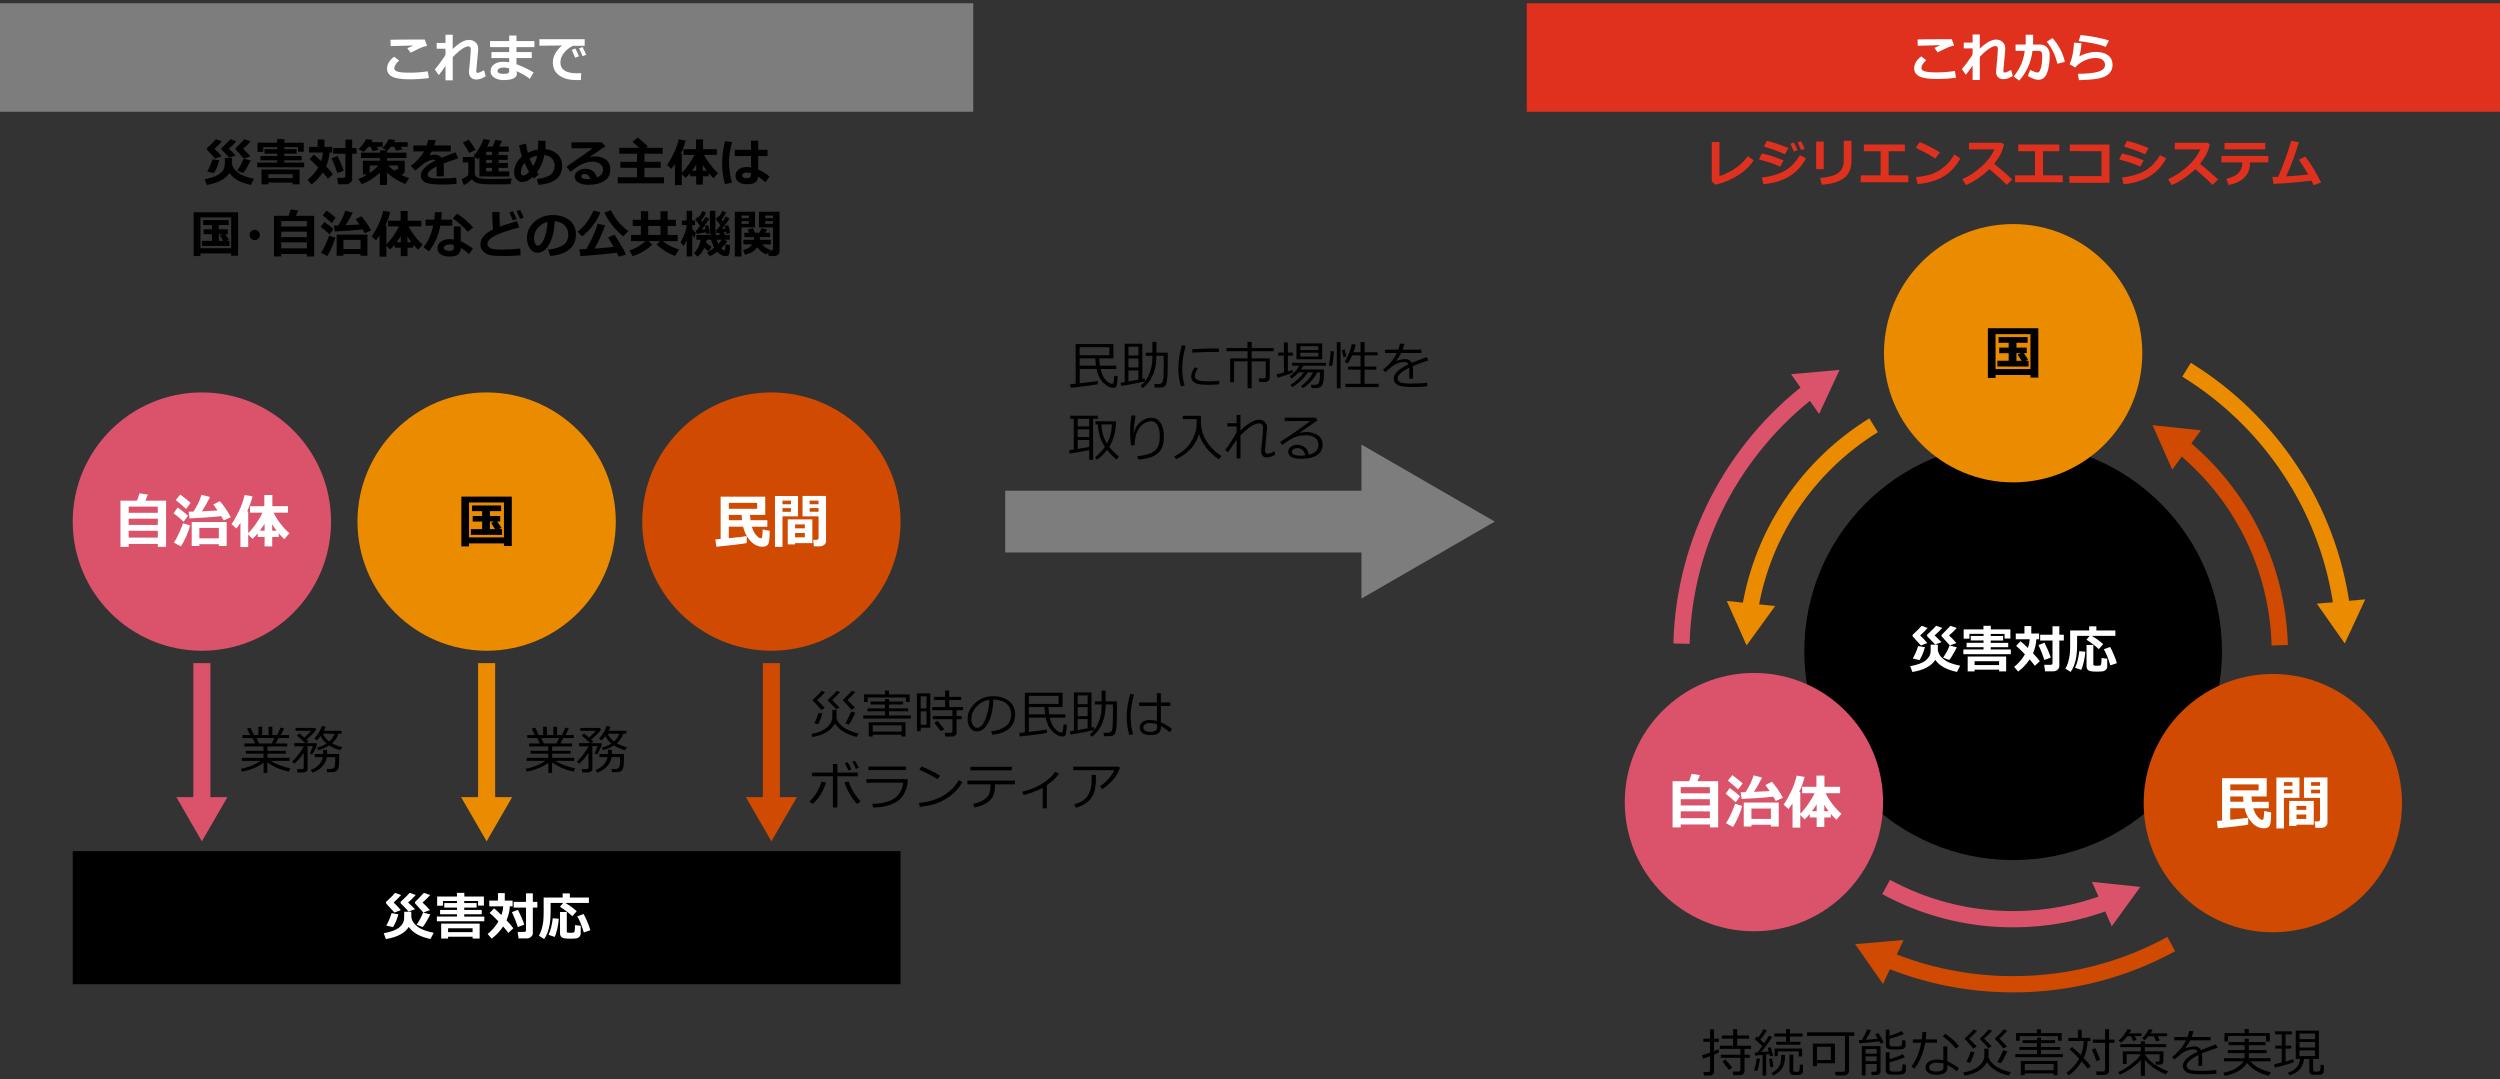 <?xml version="1.0" encoding="UTF-8"?>
<svg id="object" xmlns="http://www.w3.org/2000/svg" viewBox="0 0 769 332">
  <rect x="0" y="0" width="769" height="332" fill="#333333" stroke="none"/>
  <defs>
    <style>
      .cls-1 {
        stroke: #eb8c00;
      }

      .cls-1, .cls-2, .cls-3 {
        stroke-width: 5px;
      }

      .cls-1, .cls-2, .cls-3, .cls-4 {
        fill: none;
        stroke-miterlimit: 10;
      }

      .cls-5 {
        fill: #7d7d7d;
      }

      .cls-6 {
        fill: #fff;
      }

      .cls-7 {
        fill: #e0301e;
      }

      .cls-2 {
        stroke: #d04a02;
      }

      .cls-8 {
        fill: #db536a;
      }

      .cls-3 {
        stroke: #db536a;
      }

      .cls-9 {
        fill: #eb8c00;
      }

      .cls-4 {
        stroke: #7d7d7d;
        stroke-width: 19px;
      }

      .cls-10 {
        fill: #d04a02;
      }
    </style>
  </defs>
  <rect class="cls-7" x="469.63" y="1" width="299.37" height="33.38"/>
  <rect class="cls-5" y="1" width="299.37" height="33.38"/>
  <g>
    <path class="cls-6" d="M131.94,24.03c-2.07.25-3.94.38-5.59.38-2.77,0-4.67-.28-5.72-.83s-1.57-1.37-1.57-2.45c0-1.36.72-2.59,2.16-3.68l1.55,1.16c-.99.94-1.48,1.72-1.48,2.32,0,.18.03.35.09.49.06.14.21.29.46.43.24.15.68.27,1.32.36s1.45.14,2.44.15h.57c1.72,0,3.53-.14,5.42-.42l.34,2.09ZM131.37,14.1c-.34.06-.71.16-1.13.29-.41.14-.75.27-1.02.39-.27.12-1.25.6-2.95,1.43l-.96-1.38c.2-.08.8-.36,1.81-.84-1.54.02-3.86.08-6.95.19l-.06-1.94c1.48-.05,4.3-.08,8.45-.08.96,0,1.65,0,2.08,0l.73,1.93Z"/>
    <path class="cls-6" d="M137.05,20.26c-.81,1.19-1.51,2.13-2.08,2.84l-1.22-1.73c.81-.92,1.8-2.24,2.98-3.98.06-.14.17-.36.31-.65v-1.75h-2.72v-1.78h2.72v-2.52h2.22v4.38c1.93-1.87,3.59-2.8,4.96-2.8.85,0,1.54.25,2.07.75.53.5.8,1.16.8,1.98,0,.46-.1,1.62-.29,3.46-.16,1.5-.26,2.59-.3,3.27v.16c0,.35.12.53.37.53.35,0,1.02-.27,2.02-.8l.52,1.81c-1.01.69-1.96,1.03-2.87,1.03-.72,0-1.29-.21-1.69-.63-.4-.42-.6-1-.6-1.73,0-.19.11-1.41.34-3.66.12-1.29.2-2.38.22-3.27v-.12c0-.52-.27-.78-.81-.78-.43,0-1.05.26-1.86.79-.82.52-1.78,1.36-2.88,2.52v7.13h-2.22v-4.44Z"/>
    <path class="cls-6" d="M164.13,22.29l-1.16,1.97c-1.21-.95-2.58-1.74-4.12-2.37l.08.34c.04.17.06.32.06.46,0,.64-.37,1.12-1.08,1.45-.72.33-1.71.5-2.97.5-1.12,0-2.07-.25-2.86-.73-.79-.49-1.19-1.16-1.19-2.02s.36-1.58,1.09-2.1c.73-.52,1.62-.78,2.67-.78.75,0,1.42.05,1.98.15v-1.3h-5.46v-1.85h5.46v-1.52h-5.89v-1.86h5.89v-1.7h2.23v1.7h5.52v1.86h-5.52v1.52h4.7v1.85h-4.7v1.88c2.04.77,3.79,1.62,5.27,2.55ZM156.63,21.98v-.95c-.71-.18-1.26-.27-1.66-.27-.53,0-.98.09-1.36.28-.38.19-.57.44-.57.78,0,.6.65.91,1.95.91,1.09,0,1.63-.25,1.63-.75Z"/>
    <path class="cls-6" d="M178.78,22.5l-.11,2.11c-.57.02-.95.02-1.13.02-1.92,0-3.42-.27-4.49-.81-1.07-.54-1.84-1.19-2.3-1.95-.46-.76-.7-1.63-.7-2.61,0-1.91.94-3.66,2.82-5.27l-6.95.07v-2h13.93v2.02h-3.59c-1.13.54-2.06,1.27-2.79,2.2-.73.93-1.09,1.89-1.09,2.89,0,2.25,1.71,3.38,5.13,3.38.4,0,.82-.02,1.27-.05ZM178.08,17.32l-1.16.43c-.21-.54-.57-1.34-1.05-2.4l1.11-.44c.41.78.77,1.58,1.1,2.41ZM180.31,16.87l-1.12.41c-.37-.91-.72-1.71-1.07-2.4l1.07-.4c.43.82.8,1.61,1.12,2.38Z"/>
  </g>
  <g>
    <path class="cls-6" d="M601.68,23.93c-2.07.25-3.94.38-5.59.38-2.77,0-4.67-.28-5.72-.83s-1.57-1.37-1.57-2.45c0-1.36.72-2.59,2.16-3.68l1.55,1.16c-.99.94-1.48,1.72-1.48,2.32,0,.18.03.35.09.49.06.14.21.29.46.43.24.15.68.27,1.32.36s1.45.14,2.44.15h.57c1.72,0,3.53-.14,5.42-.42l.34,2.09ZM601.1,14c-.34.06-.71.16-1.13.29-.41.14-.75.27-1.02.39-.27.12-1.25.6-2.95,1.43l-.96-1.38c.2-.08.8-.36,1.81-.84-1.54.02-3.86.08-6.95.19l-.06-1.94c1.48-.05,4.3-.08,8.45-.08.96,0,1.65,0,2.08,0l.73,1.93Z"/>
    <path class="cls-6" d="M606.78,20.16c-.81,1.19-1.51,2.13-2.08,2.84l-1.22-1.73c.81-.92,1.8-2.24,2.98-3.98.06-.14.17-.36.31-.65v-1.75h-2.72v-1.78h2.72v-2.52h2.22v4.38c1.93-1.87,3.59-2.8,4.96-2.8.85,0,1.54.25,2.07.75.53.5.8,1.16.8,1.98,0,.46-.1,1.62-.29,3.46-.16,1.5-.26,2.59-.3,3.27v.16c0,.35.12.53.37.53.35,0,1.02-.27,2.02-.8l.52,1.81c-1.01.69-1.96,1.03-2.87,1.03-.72,0-1.29-.21-1.69-.63-.4-.42-.6-1-.6-1.73,0-.19.11-1.41.34-3.66.12-1.29.2-2.38.22-3.27v-.12c0-.52-.27-.78-.81-.78-.43,0-1.05.26-1.86.79-.82.52-1.78,1.36-2.88,2.52v7.13h-2.22v-4.44Z"/>
    <path class="cls-6" d="M625.39,12.51c0,.33-.01.72-.04,1.19h2.16c.89,0,1.61.29,2.16.88s.82,1.34.82,2.25c0,2.31-.27,4.17-.8,5.59-.54,1.42-1.45,2.13-2.73,2.13-.78,0-1.85-.39-3.2-1.16l.72-1.89c.39.22.83.41,1.32.57.49.16.79.25.91.25.2,0,.38-.08.53-.23s.3-.47.46-.95c.16-.47.28-1.02.36-1.63.08-.61.12-1.31.12-2.11,0-.53-.03-.9-.1-1.12-.07-.21-.18-.37-.34-.48-.16-.11-.35-.16-.59-.16h-1.95c-.48,3.65-1.85,6.7-4.11,9.15l-1.7-1.26c.69-.8,1.36-1.83,2.02-3.09.66-1.26,1.13-2.86,1.41-4.8h-2.83v-1.95h3.11v-3.01h2.29v1.82ZM635.12,19.03l-2.24.58c-.43-1.51-.8-2.59-1.09-3.23s-.67-1.31-1.11-2.01c-.45-.7-.82-1.21-1.12-1.54l1.79-1.12c.92,1.01,1.72,2.18,2.41,3.5.69,1.32,1.15,2.59,1.38,3.81Z"/>
    <path class="cls-6" d="M639.48,24.68l-.32-1.98c2.72,0,4.79-.21,6.21-.63,1.42-.42,2.13-1.11,2.13-2.06,0-.7-.25-1.23-.76-1.61-.51-.37-1.2-.56-2.09-.56-1.17,0-2.34.27-3.5.8-1.16.54-2.1,1.25-2.81,2.12l-1.71-1.01c.79-1.83,1.23-4.04,1.33-6.62l2.3.13c-.1,1.66-.33,3.04-.69,4.12.65-.41,1.45-.74,2.41-1.01s1.84-.4,2.64-.4c1.63,0,2.9.34,3.82,1.03.92.69,1.38,1.68,1.38,2.98,0,.97-.3,1.8-.9,2.48-.6.68-1.52,1.19-2.77,1.54-1.25.35-3.47.57-6.69.66ZM648.73,12.45l-1.02,1.98c-1.08-.46-2.46-.85-4.13-1.16-1.67-.32-3.07-.53-4.19-.62l.6-1.88c3.2.32,6.11.88,8.74,1.68Z"/>
  </g>
  <g>
    <g>
      <path d="M329.34,119.29l-.18-1.09c.46-.04,1.03-.09,1.71-.16v-12.21h11.61v4.42h-4.35c.04.79.11,1.53.22,2.23h4.99v1.02h-4.8c.34,1.56.89,2.71,1.65,3.46s1.36,1.12,1.82,1.12c.12,0,.22-.03.3-.09.08-.06.15-.17.19-.32s.1-.43.16-.83c.06-.4.1-.83.11-1.29l1.02.16c0,.45-.03.96-.1,1.53-.07.57-.13.99-.18,1.25s-.17.46-.36.59c-.18.14-.43.21-.73.21h-.03c-.94,0-1.93-.51-2.98-1.53s-1.75-2.44-2.11-4.28h-5.19v4.41c2.71-.3,4.56-.54,5.55-.72v1.02c-.47.11-1.68.29-3.64.55-1.96.25-3.51.43-4.66.53ZM341.25,106.79h-9.16v2.48h9.16v-2.48ZM332.09,112.48h5.02c-.08-.6-.15-1.34-.21-2.23h-4.8v2.23Z"/>
      <path d="M344.95,118.74l-.26-1.03,1.26-.2v-11.78h5.43v10.81c.32-.07.57-.12.73-.17l.05.9c-.11.05-.33.11-.64.18-.31.08-.76.18-1.34.3s-1.32.27-2.21.43l-3.03.55ZM347.11,109.36h3.07v-2.71h-3.07v2.71ZM347.11,113.03h3.07v-2.76h-3.07v2.76ZM350.18,113.94h-3.07v3.38l3.07-.54v-2.84ZM355.22,119.19l-.18-1.05h1.32c.71,0,1.16-.3,1.34-.89s.27-2.14.27-4.64l-.02-3.17h-2.25v.12c0,2.13-.33,4-.99,5.62s-1.72,3.02-3.19,4.2l-.7-.7c1.15-.9,2.05-2.13,2.7-3.68.65-1.55.97-3.32.97-5.31v-.25h-2.06v-.96h2.05v-3.33h1.23v3.33h3.48v.63c0,2.59,0,4.04,0,4.33-.04,1.52-.11,2.66-.21,3.43-.1.77-.2,1.26-.32,1.48s-.27.39-.47.53-.43.22-.7.27c-.27.05-1.02.07-2.27.05Z"/>
      <path d="M364.38,118.59l-1.12.26c-.54-1.71-.8-3.57-.8-5.58,0-2.19.36-4.55,1.07-7.08l1.2.21c-.72,2.37-1.08,4.68-1.08,6.93,0,1.85.24,3.6.73,5.26ZM375.05,118.21c-1.09.11-2.15.17-3.2.17-1.45,0-2.53-.08-3.25-.25-.72-.17-1.26-.45-1.63-.84s-.55-.89-.55-1.51c0-.9.39-1.84,1.17-2.84l.91.48c-.64.7-.96,1.46-.96,2.28,0,.41.17.73.52.98s.81.42,1.39.5c.58.08,1.41.12,2.47.12s2.12-.06,3.12-.19v1.09ZM374.95,108.27c-.83-.02-1.61-.02-2.34-.02-1.08,0-3.03.07-5.85.22,0-.23-.02-.59-.05-1.05,2.68-.16,4.86-.23,6.54-.23.83,0,1.39,0,1.66.02v.07c0,.24.01.57.04,1Z"/>
      <path d="M389.15,117.5h-1.83l-.16-1.11h1.54c.43,0,.65-.18.65-.55v-4.69h-4.34v8.28h-1.26v-8.28h-4.15v6.44h-1.19v-7.34h5.34v-2.23h-6.5v-.95h6.47v-1.89h1.32v1.89h6.77v.95h-6.8v2.23h5.55v6.07c0,.34-.14.62-.43.85s-.61.34-.98.34Z"/>
      <path d="M393,116.19l-.34-1.03c.54-.11,1.29-.3,2.27-.56v-5.2h-1.76v-.93h1.76v-3.13h1.21v3.13h1.55v.93h-1.55v4.85c.6-.18,1.08-.34,1.44-.48l.11.83c-.62.33-2.18.86-4.68,1.59ZM397.53,119.07l-.6-.69c1.7-1.03,3.08-2.31,4.15-3.85h-1.6c-.66.74-1.4,1.38-2.22,1.91l-.57-.66c1.35-.98,2.33-2.08,2.94-3.3h-2.17v-.88h10.43v.88h-7c-.21.41-.44.8-.7,1.17h7.05v.58c0,1.23-.03,2.12-.1,2.65-.09.72-.23,1.26-.41,1.59-.11.22-.31.41-.58.58-.27.17-.57.27-.89.3-.08.01-.7.02-1.84.02l-.18-1.01h1.31c.33,0,.61-.08.84-.23s.41-.55.51-1.19c.11-.64.16-1.37.16-2.2v-.2h-.9c-1.03,2.06-2.49,3.67-4.38,4.84l-.62-.6c1.62-1.15,2.88-2.56,3.79-4.24h-1.66c-.56.91-1.28,1.77-2.17,2.59s-1.75,1.46-2.6,1.95ZM398.8,110.5v-4.87h7.9v4.87h-7.9ZM399.98,107.69h5.53v-1.19h-5.53v1.19ZM405.52,108.51h-5.53v1.16h5.53v-1.16Z"/>
      <path d="M409.74,112.6l-1.01-.21c.3-1.15.48-2.6.55-4.36l1.05.04c-.02.6-.09,1.39-.21,2.36s-.25,1.7-.38,2.17ZM411.2,119.46v-14.22h1.15v14.22h-1.15ZM413.26,109.86l-.51-2.15.91-.21.51,2.12-.91.24ZM413.84,119.05v-1h4.66v-4.34h-3.84v-.96h3.84v-3.45h-2.56c-.39.93-.85,1.77-1.37,2.5l-.95-.49c.45-.66.9-1.53,1.33-2.6.43-1.07.72-2.03.85-2.88l1.23.18c-.16.7-.4,1.48-.72,2.34h2.19v-3.16h1.24v3.16h4v.96h-4v3.45h3.62v.96h-3.62v4.34h4.34v1h-10.25Z"/>
      <path d="M434.65,116.45h-1.16v-2.56c0-.3,0-.56-.02-.77-2.4,1.2-3.59,2.29-3.59,3.27,0,.49.27.88.8,1.17s1.67.43,3.39.43c2.05,0,3.68-.1,4.9-.29l.08,1.13c-1.24.15-2.67.22-4.3.22-2.5,0-4.14-.22-4.9-.66s-1.14-1.06-1.14-1.88c0-.72.33-1.44,1-2.15.67-.71,1.85-1.47,3.52-2.3-.21-.47-.6-.7-1.15-.7-.62,0-1.3.11-2.02.34s-1.62.8-2.68,1.71l-1.3,1.09-.67-.8c1.91-1.48,3.33-3.19,4.27-5.12h-3.64v-1.02h4.07c.24-.62.42-1.24.55-1.88l1.3.11c-.13.6-.31,1.19-.53,1.77h5.8v1.02h-6.22c-.29.6-.8,1.39-1.52,2.38l.12.06c.2-.13.6-.26,1.2-.38.6-.12,1.06-.18,1.38-.18,1.01,0,1.7.38,2.07,1.13l4.6-1.77.52,1.05c-1.08.35-2.69.93-4.83,1.73.06.39.09.88.09,1.48v2.37Z"/>
      <path d="M335.05,138.44c-1.86.4-3.86.76-5.98,1.09l-.23-1.05c.32-.04.8-.1,1.45-.2v-9.45h-1.09v-.95h8.52v.95h-1.48v12.62h-1.2v-3ZM331.49,128.82v2.35h3.55v-2.35h-3.55ZM331.49,132.07v2.37h3.55v-2.37h-3.55ZM331.49,138.09c1.42-.22,2.6-.43,3.55-.62v-2.13h-3.55v2.75ZM341.2,137.45c.85,1.08,1.85,2.08,2.99,2.98l-.75.9c-1-.76-1.96-1.75-2.88-2.96-.86,1.14-1.9,2.16-3.11,3.06l-.6-.8c1.07-.8,2.08-1.86,3.03-3.19-.57-.8-1.05-1.72-1.44-2.78s-.64-2.43-.74-4.12h-.74v-.96h6.32c-.02,3.06-.71,5.69-2.08,7.87ZM340.49,136.4c.95-1.66,1.46-3.61,1.52-5.85h-3.21c.07,2.23.63,4.18,1.69,5.85Z"/>
      <path d="M350.12,141.34l-.29-1.02c2.24-.18,3.95-.67,5.14-1.49,1.19-.82,1.78-2.32,1.78-4.52,0-1.54-.24-2.71-.71-3.53-.47-.81-1.1-1.22-1.89-1.22-.75,0-1.51.25-2.3.73-.79.48-1.46,1.29-2.01,2.43s-.83,2.55-.82,4.23l-1.11.07c-.19-1.2-.29-2.54-.29-4.04,0-1.91.15-3.65.45-5.23l1.23.11c-.35,1.89-.56,3.62-.62,5.2h.11c.38-1.42,1.08-2.53,2.1-3.34,1.02-.81,2.09-1.22,3.22-1.22,1.2,0,2.15.51,2.85,1.52.7,1.01,1.05,2.46,1.05,4.35,0,2.44-.67,4.17-2,5.2s-3.3,1.62-5.89,1.77Z"/>
      <path d="M361.74,141.26l-.54-.9c2.2-1.04,3.87-2.44,5.01-4.2s1.76-3.59,1.88-5.5c0-.06,0-.13,0-.21v-1.52h-4.26v-1.03h5.56c0,1.34,0,2.1.02,2.28.03.65.11,1.27.22,1.88.12.61.34,1.29.66,2.05.32.76.75,1.52,1.28,2.27s1.15,1.46,1.86,2.13c.71.67,1.49,1.27,2.33,1.79l-.88.98c-3.11-2.17-5.14-4.75-6.07-7.75-1.02,3.45-3.37,6.02-7.05,7.72Z"/>
      <path d="M380.38,135.3c-.59.88-1.49,2.17-2.7,3.88l-.82-.8c.57-.69,1.23-1.61,1.97-2.76.74-1.15,1.26-2.06,1.55-2.74v-1.69h-2.85v-1.02h2.85v-2.54h1.18v4.8c.94-.95,1.92-1.74,2.96-2.37,1.03-.63,1.93-.95,2.7-.95.74,0,1.34.21,1.81.64s.7,1,.71,1.7c0,.06,0,.13,0,.2l-.46,5.11c-.1,1.16-.16,1.78-.16,1.84,0,.65.27.98.82.98.44,0,1.12-.25,2.04-.77l.32.98c-.92.61-1.8.91-2.65.91-.56,0-.99-.17-1.29-.52s-.45-.82-.45-1.43c0-.18.12-1.42.37-3.72.14-1.36.22-2.53.25-3.52,0-.37-.11-.67-.34-.91-.22-.24-.53-.36-.91-.36-1.41,0-3.31,1.23-5.71,3.7v7.08h-1.18v-5.71Z"/>
      <path d="M402.64,139.87c1.95-.47,2.93-1.47,2.93-3.02,0-.95-.36-1.69-1.08-2.21-.72-.52-1.68-.78-2.88-.78-.82,0-1.63.1-2.41.31-.78.21-1.68.63-2.7,1.27s-1.73,1.13-2.13,1.47l-.58-.96c3.17-2.05,6.27-4.2,9.3-6.46l-7.91.03v-1.04h9.54l.55.8-5.51,3.81.06.09c.64-.19,1.27-.29,1.9-.29,1.5,0,2.72.34,3.68,1.03s1.44,1.64,1.44,2.85c0,1.42-.59,2.51-1.77,3.25s-2.75,1.12-4.73,1.12c-2.72,0-4.08-.75-4.08-2.24,0-.59.28-1.08.84-1.48.56-.4,1.18-.6,1.85-.6.94,0,1.75.26,2.42.79.67.53,1.09,1.28,1.25,2.25ZM401.49,140.07c-.3-1.49-1.11-2.24-2.44-2.24-.42,0-.8.1-1.14.31-.34.21-.5.48-.5.83,0,.8.92,1.2,2.77,1.2.4,0,.84-.03,1.31-.09Z"/>
    </g>
    <g>
      <line class="cls-4" x1="309.21" y1="160.44" x2="425.71" y2="160.44"/>
      <polygon class="cls-5" points="418.78 184.12 459.79 160.44 418.78 136.75 418.78 184.12"/>
    </g>
  </g>
  <g>
    <path d="M70.56,53.22c-.53.88-1.38,1.64-2.55,2.28-1.17.64-2.63,1.1-4.39,1.38l-.67-1.77c2.2-.38,3.78-.97,4.75-1.77s1.45-1.73,1.46-2.79l.02-1.98h2.16v1.55c0,.35.13.78.39,1.31s.71,1.05,1.34,1.56c.63.51,1.37.92,2.21,1.22.84.3,1.8.56,2.86.78l-.97,1.89c-1.65-.36-3-.83-4.04-1.41-1.04-.58-1.9-1.33-2.58-2.24ZM68.25,43.46c-.5.61-1.26,1.38-2.28,2.3.9.86,1.63,1.63,2.19,2.31l-1.95.72c-.58-.67-1.37-1.53-2.37-2.58-.13-.17-.2-.32-.2-.44s.06-.24.17-.34c1.25-1.13,2.12-2,2.61-2.61l1.83.65ZM67.44,49.34c-.46,1.63-1.01,2.94-1.65,3.91l-2.05-.47c.7-1.24,1.23-2.5,1.62-3.79l2.08.35ZM72.69,43.46c-.64.76-1.41,1.52-2.31,2.28.5.45,1.21,1.13,2.12,2.05l-1.95.71c-.93-1-1.68-1.77-2.26-2.31-.14-.13-.21-.28-.21-.44,0-.1.03-.18.08-.24s.48-.47,1.29-1.23c.64-.61,1.11-1.1,1.41-1.47l1.84.65ZM77.12,43.46c-.62.73-1.4,1.49-2.34,2.3.79.72,1.54,1.49,2.25,2.31l-2.01.72c-.58-.67-1.36-1.53-2.33-2.58-.15-.12-.23-.26-.23-.42,0-.12.06-.24.18-.36.61-.57,1.46-1.44,2.55-2.61l1.93.65ZM77.15,49.37c-1.04,2-1.82,3.29-2.33,3.85l-1.86-.71c.85-1.23,1.51-2.46,1.98-3.7l2.2.56Z"/>
    <path d="M93.57,51.46h-14.44v-1.45h6.14v-.7h-5.16v-1.33h5.16v-.71h-3.9v-1.38h3.9v-.63h-4.29v1.45h-1.76v-2.81h6.02v-1.11h2.24v1.11h5.95v2.77h-1.77v-1.41h-4.21v.63h3.77v1.38h-3.77v.71h5.32v1.33h-5.32v.7h6.11v1.45ZM90.01,56.16h-7.46v.54h-2.1v-4.55h11.7v4.55h-2.14v-.54ZM82.55,54.77h7.46v-1.19h-7.46v1.19Z"/>
    <path d="M101.34,46.92c-.08,1.48-.42,2.9-1.02,4.25.93.98,1.62,1.79,2.08,2.43l-1.52,1.41c-.4-.57-.92-1.22-1.58-1.96-.94,1.43-2.11,2.67-3.49,3.71l-1.22-1.43c1.35-1.07,2.44-2.34,3.28-3.83-1.14-1.19-2.04-2.04-2.67-2.57l1.36-1.39c.44.34,1.17,1.02,2.2,2.03.32-.89.51-1.77.56-2.65h-4.24v-1.74h2.64v-2.26h2.08v2.26h2.39v1.74h-.83ZM105.74,52.49l-1.96.73c-.54-1.64-1.13-3.16-1.79-4.54l1.82-.71c.78,1.53,1.42,3.04,1.93,4.53ZM108.34,55.13c0,.38-.19.73-.56,1.06-.37.32-.79.49-1.27.49h-2.52l-.26-1.98h1.99c.13,0,.25-.05.36-.14.11-.09.17-.2.17-.32v-6.95h-3.76v-1.75h3.76v-2.6h2.08v2.6h1.36v1.75h-1.36v7.84Z"/>
    <path d="M114.64,43.01c-.1.23-.22.47-.38.74h3.45v1.41h-1.79l.53.93-1.83.39-.65-1.31h-.67c-.44.56-.93,1.06-1.47,1.52l-1.57-.82c1.03-.94,1.81-1.96,2.35-3.06l2.04.21ZM116.87,53.15c-1.84,1.64-3.72,2.81-5.63,3.5l-.98-1.58c1.16-.49,2.08-.97,2.75-1.41h-1.38v-4.21h5.25v-.83h-5.84v-1.65h5.84v-.73h2.17v.73h5.97v1.65h-5.97v.83h5.45v3.01c0,.74-.37,1.18-1.11,1.32.76.39,1.58.73,2.47,1.02l-1.21,1.8c-2.26-.9-4.13-2.07-5.6-3.52v3.8h-2.17v-3.74ZM113.72,50.91v2.3c.91-.58,1.81-1.35,2.7-2.3h-2.7ZM121.59,43.07c-.1.22-.22.44-.35.68h4.16v1.41h-2.14l.56.85-1.92.35-.7-1.2h-.94c-.37.45-.73.83-1.07,1.14l-1.6-.71c.83-.83,1.49-1.76,1.99-2.77l1.99.25ZM119.44,50.91c.69.73,1.38,1.31,2.06,1.75l-.08-.47h.49c.18,0,.3-.03.38-.1s.12-.15.12-.26v-.93h-2.97Z"/>
    <path d="M136.51,54.23h-2.2v-3.04c-1.83.9-2.75,1.74-2.75,2.53s.89,1.17,2.66,1.17h.86c2.36,0,4.11-.09,5.26-.26l.11,1.93c-1.45.14-2.87.21-4.26.21-2.67,0-4.47-.23-5.38-.68s-1.37-1.16-1.37-2.11c0-1.57,1.5-3.1,4.49-4.61-.13-.17-.33-.25-.6-.25-.48,0-1.09.17-1.81.52-.72.35-1.54.92-2.45,1.71-.63.56-1.08.93-1.35,1.13l-1.35-1.45c1.79-1.33,3.15-2.81,4.07-4.45h-3.3v-1.83h4.1c.22-.62.38-1.21.49-1.75l2.27.12c-.14.64-.29,1.18-.44,1.63h5.1v1.83h-5.84c-.13.27-.38.68-.74,1.24.51-.17,1.01-.26,1.48-.26,1.05,0,1.81.32,2.27.97.67-.29,2.08-.86,4.24-1.7l.9,1.84c-1.02.35-2.53.89-4.54,1.62.05.39.08.8.08,1.24l.02,2.72Z"/>
    <path d="M157.38,54.91l-.35,1.75c-.08,0-.19,0-.32,0l-4.83.05c-2.28,0-3.92-.11-4.92-.33-.82-.27-1.42-.68-1.79-1.22-.81.77-1.64,1.36-2.48,1.79l-.71-1.85c.75-.28,1.43-.69,2.06-1.22v-3.91h-1.68v-1.68h3.69v5.13c0,.35.14.64.42.88.28.23.62.4,1.02.51s.87.17,1.41.19c.54.03,1.5.04,2.87.04,2.89,0,4.76-.04,5.62-.12ZM146.3,46.11l-1.99.94c-.13-.3-.43-.82-.89-1.58-.46-.75-.81-1.3-1.06-1.63l1.82-.87c.59.73,1.3,1.77,2.12,3.15ZM147.47,54.28v-5.89c-.15.2-.32.4-.5.6l-1.3-1.03c1.36-1.52,2.38-3.25,3.05-5.19l2.02.33c-.21.63-.5,1.29-.87,1.98h1.68c.37-.84.65-1.54.83-2.09l2.06.38c-.17.39-.46.96-.88,1.71h2.96v1.6h-3.15v1.01h2.81v1.48h-2.81v.97h2.85v1.5h-2.85v1.07h3.28v1.57h-9.18ZM149.53,46.68v1.01h1.82v-1.01h-1.82ZM149.53,49.17v.97h1.82v-.97h-1.82ZM149.53,51.63v1.07h1.82v-1.07h-1.82Z"/>
    <path d="M165.75,53.66l-1.51,1.25-.38-.47c-1.13,1.03-2.19,1.55-3.16,1.55-.75,0-1.36-.28-1.84-.83-.48-.55-.72-1.23-.72-2.03,0-1.95.8-3.61,2.4-4.96-.35-1.09-.64-2.24-.87-3.47l2.11-.54c.17,1.09.36,2.03.58,2.83.99-.5,2.04-.83,3.14-1,.04-.67.06-1.57.06-2.7l2.3.02c0,.96-.04,1.82-.12,2.58,1.54.12,2.78.66,3.75,1.6s1.44,2.14,1.44,3.6c0,1.65-.59,2.97-1.79,3.97-1.19.99-3.03,1.6-5.52,1.82l-.46-1.81c2.04-.27,3.46-.73,4.26-1.39.8-.66,1.21-1.54,1.21-2.65,0-.92-.29-1.69-.88-2.29s-1.35-.95-2.3-1.04c-.44,2.08-1.19,3.82-2.23,5.24.19.26.36.5.53.72ZM162.75,52.88c-.38-.61-.85-1.55-1.4-2.82-.74.87-1.11,1.9-1.11,3.08,0,.22.06.42.19.6s.29.26.49.26c.53,0,1.13-.37,1.82-1.11ZM162.91,48.76c.33.86.7,1.64,1.1,2.35.57-.94.99-2.02,1.25-3.25-.87.18-1.66.48-2.36.9Z"/>
    <path d="M183.61,54.58c1.26-.49,1.89-1.28,1.89-2.37,0-.77-.31-1.37-.93-1.81-.62-.44-1.4-.66-2.35-.66h-.19c-.41,0-.89.07-1.45.21-.55.14-1.07.32-1.56.54-.49.22-.9.44-1.23.66-.33.22-1.1.78-2.31,1.68l-1.24-1.55c4.21-2.89,6.9-4.78,8.08-5.68h-6.54v-1.81h9.34l1.11,1.19c-1.11.74-2.76,1.86-4.95,3.37.63-.16,1.16-.25,1.59-.25,1.52,0,2.71.35,3.57,1.04.86.69,1.29,1.69,1.29,2.99,0,1.52-.61,2.68-1.83,3.49s-2.82,1.22-4.81,1.22c-1.31,0-2.36-.22-3.13-.65-.77-.43-1.16-1.07-1.16-1.9,0-.68.33-1.24.99-1.7.66-.46,1.38-.69,2.15-.69,1.92,0,3.15.9,3.67,2.69ZM181.62,55.1c-.33-1.05-.95-1.58-1.83-1.58-.26,0-.49.07-.69.21-.2.14-.3.33-.3.55,0,.57.67.85,1.99.85.29,0,.57-.01.83-.04Z"/>
    <path d="M204.25,56.39h-14.23v-1.87h5.92v-2.91h-5.12v-1.83h5.12v-2.49h-5.46v-1.82h6.14c-.33-.32-1.02-.94-2.06-1.85l1.63-1.3c1.07.85,2.1,1.75,3.08,2.71l-.6.44h5.18v1.82h-5.62v2.49h5.03v1.83h-5.03v2.91h6.01v1.87Z"/>
    <path d="M209.71,56.95h-2.1v-6.55c-.29.46-.65.97-1.08,1.54l-1.34-1.21c.55-.73,1.19-1.83,1.92-3.3.73-1.47,1.28-2.99,1.65-4.56l2.13.36c-.36,1.48-.85,2.83-1.47,4.05h.3v5.89c.72-.7,1.46-1.6,2.22-2.71.76-1.11,1.3-2.05,1.64-2.83h-3.36v-1.74h3.87v-3.02h2.17v3.02h4.23v1.74h-3.9c.41.9,1.02,1.88,1.83,2.95.81,1.07,1.62,1.94,2.44,2.61l-1.38,1.62c-.53-.49-1.03-1.01-1.51-1.56v.96h-1.77v2.57h-2.06v-2.57h-1.86v-.95c-.48.57-.95,1.06-1.41,1.48l-1.16-1.2v3.42ZM212.87,52.51h1.28v-1.85c-.41.65-.83,1.27-1.28,1.85ZM216.21,52.51h1.17c-.45-.58-.84-1.16-1.17-1.74v1.74Z"/>
    <path d="M225.2,43.72c-.63,2.29-.95,4.28-.95,5.96,0,2.2.3,4.36.89,6.5l-2.17.44c-.57-2.18-.85-4.31-.85-6.39s.3-4.41.9-6.81l2.18.3ZM236.68,54.29l-1.25,1.77c-.76-.71-1.51-1.28-2.23-1.73-.05.76-.32,1.34-.82,1.74-.49.4-1.41.6-2.74.6-.96,0-1.78-.23-2.43-.7-.66-.47-.99-1.1-.99-1.9s.33-1.45,1-1.95,1.45-.75,2.36-.75c.4,0,.88.03,1.43.09v-3.46h-5.02v-1.92h5.02v-2.81h2.21v2.81h2.88v1.92h-2.88v4.12c1.12.48,2.27,1.2,3.47,2.17ZM231,53.85v-.54c-.41-.16-.88-.24-1.43-.24-.33,0-.64.08-.9.25-.27.17-.4.39-.4.65s.14.48.41.63c.27.15.59.23.96.23.91,0,1.36-.33,1.36-.98Z"/>
    <path d="M71.1,77.95h-9.45v.81h-2.08v-13.47h13.65v13.36h-2.13v-.7ZM61.66,76.34h9.45v-9.46h-9.45v9.46ZM70.6,75.66l-8.44-.02v-1.55h3.05v-2.05h-2.56v-1.5h2.56v-1.31h-2.74v-1.54h7.87v1.54h-3.04v1.31h2.78v1.5h-.79c.23.32.62.89,1.17,1.72l-.71.33h.84v1.56ZM67.31,74.1h1.39c-.04-.07-.39-.62-1.06-1.66l.79-.39h-1.12v2.05Z"/>
    <path d="M79.94,72.27c0,.44-.16.81-.46,1.12-.31.31-.68.46-1.12.46s-.81-.15-1.12-.46c-.31-.31-.46-.68-.46-1.12s.16-.81.46-1.12c.31-.31.68-.46,1.12-.46s.81.15,1.12.46c.31.31.46.68.46,1.12Z"/>
    <path d="M94.39,78.1h-7.88v.79h-2.22v-12.51h4.48c.32-.83.53-1.49.64-1.98l2.3.33c-.2.54-.43,1.08-.69,1.65h5.61v12.51h-2.23v-.79ZM94.39,69.67v-1.68h-7.88v1.68h7.88ZM86.51,72.95h7.88v-1.69h-7.88v1.69ZM86.51,76.39h7.88v-1.84l-7.88-.02v1.85Z"/>
    <path d="M102.56,70.47l-1.19,1.63c-.75-.74-1.66-1.51-2.72-2.31l1.12-1.54c1.18.84,2.11,1.58,2.79,2.22ZM103.13,73.1c-.19.8-.52,1.76-1.02,2.88-.49,1.12-.98,2.06-1.46,2.8l-1.9-1.04c.5-.69.99-1.62,1.5-2.78.5-1.16.83-1.98.97-2.46l1.91.6ZM103.26,67l-1.22,1.63c-.81-.76-1.74-1.56-2.78-2.39l1.2-1.49c1.33.99,2.26,1.74,2.81,2.25ZM111.51,70.58c-2.18.26-5.03.46-8.54.62l-.24-1.82c.38,0,.82-.01,1.31-.02,1.08-1.7,1.8-3.21,2.16-4.54l2.31.6c-.77,1.53-1.5,2.81-2.21,3.86,1.81-.07,3.23-.15,4.24-.22-.44-.67-.81-1.21-1.13-1.64l1.75-.9c1.08,1.24,2.07,2.69,2.98,4.35l-1.92.87-.7-1.15ZM110.9,78.16h-5.27v.5h-2.07v-6.5h9.46v6.5h-2.12v-.5ZM105.63,76.59h5.27v-2.81h-5.27v2.81Z"/>
    <path d="M118.85,78.95h-2.1v-6.55c-.29.46-.65.97-1.08,1.54l-1.34-1.21c.55-.73,1.19-1.83,1.92-3.3.73-1.47,1.28-2.99,1.65-4.56l2.13.36c-.36,1.48-.85,2.83-1.47,4.05h.3v5.89c.72-.7,1.46-1.6,2.22-2.71.76-1.11,1.3-2.05,1.64-2.83h-3.36v-1.74h3.87v-3.02h2.17v3.02h4.23v1.74h-3.9c.41.9,1.02,1.88,1.83,2.95.81,1.07,1.62,1.94,2.44,2.61l-1.38,1.62c-.53-.49-1.03-1.01-1.51-1.56v.96h-1.77v2.57h-2.06v-2.57h-1.86v-.95c-.48.57-.95,1.06-1.41,1.48l-1.16-1.2v3.42ZM122,74.51h1.28v-1.85c-.41.65-.83,1.27-1.28,1.85ZM125.34,74.51h1.17c-.45-.58-.84-1.16-1.17-1.74v1.74Z"/>
    <path d="M135.92,65.29c-.04.82-.1,1.58-.18,2.27h3.37v1.85h-3.65c-.56,3-1.73,5.63-3.5,7.87l-1.69-1.22c1.4-1.72,2.4-3.94,2.99-6.65h-2.38v-1.85h2.71c.1-.74.16-1.52.18-2.33l2.16.07ZM145.45,76.42l-1.14,1.72c-1.03-.86-1.89-1.48-2.58-1.86,0,.89-.28,1.55-.83,1.99-.56.43-1.47.65-2.75.65-1.03,0-1.89-.23-2.57-.68-.68-.45-1.02-1.08-1.02-1.89,0-.86.36-1.54,1.08-2.04.72-.5,1.6-.75,2.64-.75.47,0,.91.03,1.31.08v-4.01h2.13v4.59c.99.4,2.23,1.14,3.73,2.21ZM139.59,75.33c-.41-.09-.85-.13-1.31-.13s-.88.09-1.23.27-.51.42-.51.74c0,.65.6.97,1.8.97.83,0,1.25-.3,1.25-.9v-.94ZM145.55,69.99l-1.69,1.28c-.53-.63-1.28-1.38-2.23-2.24-.96-.86-1.74-1.48-2.36-1.85l1.3-1.44c.72.39,1.57,1.01,2.55,1.85.98.84,1.79,1.64,2.43,2.39Z"/>
    <path d="M160.13,78.54c-1.63.14-3.19.21-4.7.21-2.17,0-3.63-.08-4.38-.22-1.02-.2-1.82-.59-2.4-1.16-.58-.57-.87-1.32-.87-2.25,0-1.77,1.29-3.28,3.88-4.53-.17-1.78-.25-3.57-.26-5.38h2.25v.7s0,.23,0,.23c0,1.14.04,2.33.11,3.56,1.19-.45,2.96-1,5.29-1.67l.65,1.93c-3.15.82-5.57,1.64-7.25,2.46-1.68.82-2.52,1.7-2.52,2.64,0,1.14,1.26,1.72,3.78,1.72h.72c1.62,0,3.49-.11,5.61-.33l.09,2.09ZM158.88,67.35l-1.14.43c-.21-.55-.56-1.35-1.04-2.4l1.09-.39c.41.78.77,1.57,1.09,2.37ZM161.08,66.91l-1.11.41c-.36-.9-.71-1.69-1.06-2.37l1.06-.4c.38.73.75,1.52,1.11,2.37Z"/>
    <path d="M169.21,78.71l-.57-1.93c2.05-.23,3.58-.7,4.61-1.41s1.55-1.79,1.55-3.21c0-1.19-.37-2.15-1.11-2.86-.74-.72-1.77-1.14-3.08-1.26-.11,2.89-.65,5.22-1.62,7.01s-2.19,2.69-3.67,2.69c-.96,0-1.73-.45-2.33-1.36s-.89-1.94-.89-3.1v-.19c0-1.78.72-3.36,2.15-4.73,1.44-1.37,3.25-2.11,5.43-2.21h.32c2.09,0,3.8.53,5.14,1.59,1.34,1.06,2.01,2.5,2.01,4.32,0,1.99-.68,3.56-2.03,4.68-1.35,1.13-3.33,1.79-5.92,1.99ZM168.43,68.25c-1.16.27-2.14.88-2.96,1.82-.81.94-1.22,1.98-1.22,3.12,0,.59.1,1.13.3,1.62s.48.74.84.74c.73,0,1.39-.71,1.98-2.12.59-1.41.94-3.14,1.05-5.19Z"/>
    <path d="M184.67,65.29c-.45,1.27-1.2,2.6-2.25,3.98s-2.16,2.52-3.35,3.41l-1.4-1.39c1.94-1.48,3.58-3.65,4.91-6.52l2.09.53ZM189.72,77.74c-2.52.34-6.25.69-11.19,1.04l-.32-2.09c.52,0,1.24-.02,2.16-.07.67-1.14,1.34-2.48,2.04-4.02.69-1.54,1.17-2.8,1.44-3.78l2.28.49c-.32.96-.79,2.13-1.41,3.52s-1.24,2.6-1.87,3.65c2.49-.18,4.45-.36,5.87-.56-.8-1.44-1.35-2.4-1.66-2.88l1.95-.85c.42.57,1.06,1.6,1.94,3.09.88,1.49,1.41,2.51,1.61,3.05l-2.25.59c-.08-.2-.28-.58-.59-1.17ZM193.28,71.07l-1.58,1.63c-1.24-1-2.39-2.19-3.46-3.54-1.06-1.36-1.84-2.62-2.32-3.78l2.01-.73c.64,1.4,1.45,2.65,2.43,3.75.97,1.1,1.95,1.99,2.93,2.67Z"/>
    <path d="M200.64,75.23c-.7.73-1.67,1.45-2.91,2.17s-2.29,1.17-3.15,1.36l-.94-1.73c.97-.35,1.76-.69,2.37-1.02s1.49-.95,2.66-1.84h-4.57v-1.9h3.05v-2.78h-2.53v-1.87h2.53v-2.66h2.22v2.66h3.8v-2.63h2.2v2.63h2.55v1.87h-2.55v2.78h3.09v1.9h-4.57c1.52,1.21,3.17,2.06,4.96,2.57l-1.21,1.99c-2.28-.86-4.17-2.04-5.67-3.55l1.12-1.01h-3.65l1.18,1.06ZM199.38,72.27h3.8v-2.78h-3.8v2.78Z"/>
    <path d="M211.23,73.9c-.28.6-.61,1.17-.98,1.72l-.91-1.09c.38-.59.75-1.35,1.11-2.28.36-.93.62-1.79.77-2.59v-.43h-1.47v-1.41h1.47v-2.98h1.69v2.98h.89v1.41h-.88v1.17c.38.54.75.95,1.14,1.22l-.43,1.57c-.17-.15-.4-.44-.7-.86v6.57s-1.7,0-1.7,0v-4.99ZM217.38,73.74c-.04.3-.09.59-.16.87.62.59,1.17,1.03,1.65,1.32l-.94,1.42c-.46-.37-.89-.75-1.27-1.14-.55,1.19-1.26,2.1-2.12,2.74l-1.09-1.12c1.12-.99,1.8-2.35,2.04-4.08h-1.28v-1.48h4.35c-.14-.98-.21-2.35-.21-4.1,0-.3,0-.62,0-.95v-2.37h1.69l.02,5.22c0,.66.05,1.39.14,2.2h1.28l-.3-.64-.76.1-.24-1.09.41-.03c.32-.41.65-.86.99-1.35-.25-.35-.74-.97-1.46-1.89l.91-.87.13.15c.47-.69.81-1.29,1.01-1.81l1.19.49c-.25.6-.72,1.36-1.41,2.27.09.1.22.27.39.51.39-.6.68-1.1.9-1.51l1.14.56c-.48.85-1.24,1.95-2.28,3.3.23-.03.57-.07,1.01-.13-.08-.38-.15-.65-.2-.82l1.11-.26c.28.76.47,1.58.57,2.46l-1.16.27c-.02-.15-.06-.39-.12-.71-.17.04-.41.08-.7.13l.47.87h1.39v1.45h-1.75s.99.51.99.51c-.47.72-1.09,1.44-1.84,2.16.45.44.76.66.93.66.06,0,.11-.04.16-.11.04-.07.08-.28.12-.62.04-.34.07-.72.09-1.15l1.38.22c-.04,1.73-.17,2.73-.37,3-.21.27-.56.41-1.06.41-.78,0-1.62-.45-2.5-1.34-.72.55-1.47.99-2.25,1.34l-.89-1.09c.76-.43,1.49-.93,2.2-1.49-.41-.71-.73-1.53-.97-2.47h-1.34ZM217.21,71.44c-.73.15-1.72.32-2.96.49l-.23-1.12.36-.02c.28-.37.6-.81.94-1.32-.31-.45-.81-1.12-1.51-1.99l.9-.88c.05.06.12.14.22.25.5-.74.87-1.39,1.1-1.95l1.17.49c-.27.66-.76,1.47-1.49,2.43.15.2.27.36.36.49.4-.63.72-1.17.94-1.62l1.15.57c-.49.87-1.25,1.99-2.29,3.38.38-.05.76-.1,1.15-.16-.08-.38-.15-.71-.22-.98l1.06-.27c.3.98.49,1.82.57,2.51l-1.13.29c-.03-.19-.06-.38-.09-.58ZM220.94,75.06c.42-.45.77-.89,1.05-1.33h-1.51c.13.5.28.95.46,1.33Z"/>
    <path d="M232.24,69.93h-4.17v8.96h-2.04v-13.77h6.21v4.82ZM230.34,67.12v-.82h-2.26v.82h2.26ZM230.34,68.84v-.81h-2.26v.81h2.26ZM232.91,76.01c-.73,1.2-1.98,1.97-3.77,2.33l-.58-1.44c1.33-.3,2.28-.88,2.85-1.72h-2.74v-1.41h3.25v-.83s-2.96,0-2.96,0v-1.36h1.48l-.5-1,1.68-.41.63,1.41h1.29l.72-1.42,1.74.41-.67,1.01h1.54v1.36h-3.16v.83h3.42v1.41h-2.72c.52.65,1.32,1.19,2.4,1.63l-.12.19h.59c.12,0,.24-.04.34-.13.1-.08.15-.19.15-.31v-6.62h-4.31v-4.82h6.33v12.22c0,.4-.17.74-.51,1.01-.34.27-.74.41-1.22.41h-1.62l-.15-1.21-.49.73c-1.22-.47-2.19-1.22-2.91-2.26ZM235.39,67.12h2.38v-.82h-2.38v.82ZM237.77,68.03h-2.38v.81h2.38v-.81Z"/>
  </g>
  <g>
    <path class="cls-7" d="M539.44,49.29c-1.09,1.73-2.68,3.27-4.79,4.63s-4.4,2.32-6.9,2.89l-1.21-.92v-12.22h2.38v10.51c1.5-.47,3.04-1.23,4.64-2.26s2.95-2.32,4.06-3.87l1.82,1.24Z"/>
    <path class="cls-7" d="M548.63,49.31l-1.05,1.95c-1.14-.5-2.09-.88-2.83-1.13-.74-.25-1.97-.62-3.69-1.1l.88-1.82c1.08.22,2.06.47,2.94.75.88.28,2.13.73,3.74,1.36ZM555.55,48.7c-1.31,2.44-3.06,4.3-5.24,5.6-2.19,1.29-4.81,2.08-7.88,2.37l-.51-2.07c2.64-.27,4.91-.91,6.81-1.92,1.9-1.01,3.53-2.66,4.9-4.95l1.93.98ZM550.13,45.52l-1.09,1.93c-.56-.25-1.14-.5-1.74-.75-.6-.25-1.08-.43-1.46-.55l-3.25-1.04.9-1.79c1.64.37,3.86,1.1,6.63,2.2ZM552.91,46.2l-1.13.43c-.41-1.03-.77-1.82-1.06-2.37l1.09-.43c.43.83.8,1.62,1.1,2.37ZM555.11,45.76l-1.11.41c-.36-.9-.71-1.69-1.06-2.37l1.06-.39c.39.76.76,1.54,1.11,2.36Z"/>
    <path class="cls-7" d="M560.99,52.03h-2.34v-8.49h2.34v8.49ZM569.5,49.7c0,4.37-3.04,6.74-9.12,7.11l-.5-2.05c2.64-.22,4.51-.75,5.61-1.6,1.1-.84,1.65-2.1,1.65-3.76v-6.12h2.37v6.42Z"/>
    <path class="cls-7" d="M587,56.06h-14.65v-2.13h6.12v-7.41h-5.15v-2.07h12.63v2.07h-5v7.41h6.06v2.13Z"/>
    <path class="cls-7" d="M596.73,46.85l-1.41,1.92c-.76-.49-1.44-.9-2.03-1.24s-1.92-1.03-4-2.07l1.22-1.77c1.62.64,3.69,1.7,6.22,3.16ZM603,48.73c-1.31,2.42-3.02,4.26-5.12,5.53-2.11,1.27-4.78,2.06-8,2.37l-.53-2.16c1.76-.16,3.23-.43,4.41-.8,1.18-.38,2.21-.87,3.09-1.48.88-.61,1.64-1.23,2.26-1.86s1.3-1.57,2.04-2.83l1.85,1.24Z"/>
    <path class="cls-7" d="M618.98,55.21l-1.74,1.66c-.91-.99-2.67-2.62-5.29-4.86-2.29,2.21-4.7,3.85-7.23,4.91l-1.13-1.82c1.97-.84,3.89-2.08,5.76-3.73,1.87-1.64,3.25-3.45,4.14-5.41h-7.83v-2.03h10.16l.63.61c-.37,1.31-.79,2.39-1.26,3.23-.47.84-1.07,1.7-1.79,2.6,2.23,1.81,4.09,3.42,5.59,4.85Z"/>
    <path class="cls-7" d="M634.49,56.06h-14.65v-2.13h6.12v-7.41h-5.15v-2.07h12.63v2.07h-5v7.41h6.06v2.13Z"/>
    <path class="cls-7" d="M648.87,56.22h-12.34v-2.07h9.89v-7.64l-9.76-.02v-2.04h12.21v11.76Z"/>
    <path class="cls-7" d="M659.41,49.31l-1.05,1.95c-1.14-.5-2.09-.88-2.82-1.13-.74-.25-1.97-.62-3.69-1.1l.88-1.82c1.08.22,2.06.47,2.94.75.88.28,2.13.73,3.74,1.36ZM666.33,48.7c-1.31,2.44-3.06,4.3-5.24,5.6-2.19,1.29-4.81,2.08-7.88,2.37l-.51-2.07c2.64-.27,4.91-.91,6.81-1.92,1.9-1.01,3.53-2.66,4.9-4.95l1.93.98ZM660.91,45.52l-1.09,1.93c-.56-.25-1.14-.5-1.74-.75-.6-.25-1.09-.43-1.46-.55l-3.25-1.04.9-1.79c1.64.37,3.85,1.1,6.63,2.2Z"/>
    <path class="cls-7" d="M682.3,55.21l-1.74,1.66c-.91-.99-2.67-2.62-5.29-4.86-2.29,2.21-4.7,3.85-7.23,4.91l-1.13-1.82c1.97-.84,3.89-2.08,5.76-3.73,1.87-1.64,3.25-3.45,4.14-5.41h-7.83v-2.03h10.16l.63.61c-.37,1.31-.79,2.39-1.26,3.23-.47.84-1.07,1.7-1.79,2.6,2.23,1.81,4.09,3.42,5.59,4.85Z"/>
    <path class="cls-7" d="M697.75,49.96h-5.65v.24c0,1.81-.58,3.28-1.73,4.42-1.15,1.14-2.77,1.9-4.86,2.29l-.7-1.92c1.58-.33,2.79-.9,3.64-1.7s1.27-1.8,1.27-2.99v-.35h-6.4v-1.99h14.42v1.99ZM696.8,45.94h-12.54v-1.98h12.54v1.98Z"/>
    <path class="cls-7" d="M711,55.55c-2.74.39-6.62.74-11.66,1.04l-.35-2.16c.48,0,1.07-.01,1.76-.04.62-1.34,1.32-3.06,2.08-5.16s1.4-4.05,1.94-5.87l2.37.38c-1.1,3.72-2.41,7.22-3.92,10.52,3.01-.19,5.28-.38,6.79-.6-.27-.51-1.22-2.02-2.85-4.53l1.92-.98c.85,1.04,1.73,2.33,2.64,3.85.92,1.53,1.67,2.92,2.26,4.16l-2.33.8c-.22-.51-.43-.99-.65-1.43Z"/>
  </g>
  <g>
    <g>
      <path d="M249.91,226.69l-.36-.95c1.95-.3,3.52-.93,4.7-1.9s1.77-2.07,1.77-3.3v-2.17h1.3v2.23c0,.18,0,.33-.02.45.27.86.93,1.7,1.99,2.54,1.05.83,2.68,1.52,4.86,2.06l-.64,1.03c-1.66-.39-3.06-.96-4.21-1.71s-1.97-1.57-2.47-2.44c-.54,1.08-1.41,1.98-2.62,2.7s-2.64,1.21-4.29,1.47ZM251.35,215.35c1.13,1.11,1.92,1.91,2.37,2.4l-1.11.62c-.79-.99-1.64-1.93-2.55-2.82-.03-.02-.05-.08-.05-.19,0-.07.02-.11.05-.14,1.24-1.12,2.11-2.02,2.62-2.7l1.12.39c-.86.95-1.68,1.77-2.46,2.44ZM251.62,222.75l-1.14-.31c.48-.81.92-1.86,1.32-3.16l1.21.18c-.41,1.32-.87,2.42-1.39,3.3ZM255.96,215.35c.59.57,1.36,1.33,2.3,2.3l-1.02.57c-.48-.6-1.33-1.49-2.55-2.67-.03-.02-.05-.08-.05-.19,0-.07.02-.11.05-.14,1.16-1.02,2.03-1.91,2.63-2.7l1.09.39c-.84.93-1.67,1.75-2.47,2.44ZM260.64,215.32c1.11,1.09,1.9,1.89,2.34,2.4l-1.09.62c-.81-1.02-1.65-1.96-2.54-2.82-.03-.02-.05-.08-.05-.18,0-.06.01-.1.04-.12.02-.03.2-.19.53-.5.94-.88,1.65-1.62,2.11-2.22l1.12.39c-.86.95-1.68,1.77-2.46,2.44ZM261.11,222.89l-1.09-.38c.23-.34.55-.91.94-1.71.39-.8.68-1.44.86-1.92l1.3.36c-.88,1.85-1.55,3.06-2.01,3.64Z"/>
      <path d="M265.55,221.03v-.95h6.66v-1.3h-5.38v-.88h5.38v-1.2h-4.41v-.91h4.41v-.77h1.24v.77h4.33v.91h-4.33v1.2h5.91v.88h-5.91v1.3h6.73v.95h-14.62ZM278.69,215.95v-1.41h-11.77v1.41h-1.15v-2.35h6.43v-1.16h1.24v1.16h6.37v2.35h-1.12ZM277.33,226h-8.88v.55h-1.21v-4.38h11.28v4.38h-1.2v-.55ZM268.46,225.04h8.88v-1.93h-8.88v1.93Z"/>
      <path d="M283.21,223.86v1.05h-1.16v-11.65h4.12v10.6h-2.96ZM285,214.19h-1.8v3.72h1.8v-3.72ZM283.21,218.81v4.12h1.8v-4.12h-1.8ZM292.78,226.56h-2.01l-.15-1.12h1.65c.18,0,.34-.06.49-.18.14-.12.21-.26.21-.42v-3.62h-6.04v-.96h6.04v-1.8h-6.23v-.96h3.98v-2.17h-3.44v-.98h3.44v-1.95h1.26v1.95h3.67v.98h-3.67v2.17h4.26v.96h-2v1.8h1.58v.96h-1.58v4.16c0,.35-.14.64-.43.86s-.63.33-1.02.33ZM289.43,224.93c-.4-.55-1.07-1.41-2.02-2.59l.93-.62c.71.79,1.42,1.64,2.11,2.55l-1.02.66Z"/>
      <path d="M305.22,226l-.3-1.05c1.68-.15,3.11-.64,4.3-1.46,1.19-.82,1.79-2.05,1.79-3.69,0-1.46-.48-2.59-1.44-3.38s-2.3-1.22-4.02-1.27c-.06,2.8-.56,5.14-1.51,7.02s-2.14,2.81-3.56,2.81c-.89,0-1.58-.38-2.09-1.13-.51-.75-.76-1.67-.76-2.75,0-1.79.77-3.39,2.31-4.82,1.54-1.42,3.37-2.14,5.48-2.14,1.98,0,3.62.5,4.91,1.49s1.93,2.35,1.93,4.07c0,1.96-.65,3.46-1.95,4.49-1.3,1.04-2.99,1.64-5.08,1.81ZM304.32,215.25c-1.51.23-2.81.91-3.9,2.05-1.09,1.14-1.63,2.42-1.63,3.86,0,.76.16,1.41.48,1.93.32.53.76.79,1.33.79.97,0,1.82-.91,2.55-2.73s1.12-3.79,1.18-5.9Z"/>
      <path d="M313.71,226.54l-.18-1.09c.46-.04,1.03-.09,1.71-.16v-12.21h11.61v4.42h-4.35c.04.79.11,1.53.22,2.23h4.99v1.02h-4.8c.34,1.56.89,2.71,1.65,3.46s1.36,1.12,1.82,1.12c.12,0,.22-.03.3-.09.08-.06.15-.17.19-.32s.1-.43.16-.83c.06-.4.1-.83.11-1.29l1.02.16c0,.45-.03.96-.1,1.53-.07.57-.13.99-.18,1.25s-.17.46-.36.59c-.18.14-.43.21-.73.21h-.03c-.94,0-1.93-.51-2.98-1.53s-1.75-2.44-2.11-4.28h-5.19v4.41c2.71-.3,4.56-.54,5.55-.72v1.02c-.47.11-1.68.29-3.64.55-1.96.25-3.51.43-4.66.53ZM325.63,214.04h-9.16v2.48h9.16v-2.48ZM316.47,219.73h5.02c-.08-.6-.15-1.34-.21-2.23h-4.8v2.23Z"/>
      <path d="M329.33,225.99l-.26-1.03,1.26-.2v-11.78h5.43v10.81c.32-.07.57-.12.73-.17l.05.9c-.11.05-.33.11-.64.18-.31.08-.76.18-1.34.3s-1.32.27-2.21.43l-3.03.55ZM331.49,216.61h3.07v-2.71h-3.07v2.71ZM331.49,220.28h3.07v-2.76h-3.07v2.76ZM334.56,221.19h-3.07v3.38l3.07-.54v-2.84ZM339.6,226.44l-.18-1.05h1.32c.71,0,1.16-.3,1.34-.89s.27-2.14.27-4.64l-.02-3.17h-2.25v.12c0,2.13-.33,4-.99,5.62s-1.72,3.02-3.19,4.2l-.7-.7c1.15-.9,2.05-2.13,2.7-3.68.65-1.55.97-3.32.97-5.31v-.25h-2.06v-.96h2.05v-3.33h1.23v3.33h3.48v.63c0,2.59,0,4.04,0,4.33-.04,1.52-.11,2.66-.21,3.43-.1.77-.2,1.26-.32,1.48s-.27.39-.47.53-.43.22-.7.27c-.27.05-1.02.07-2.27.05Z"/>
      <path d="M348.54,225.84l-1.16.26c-.53-1.71-.8-3.57-.8-5.58,0-2.19.36-4.55,1.07-7.08l1.2.21c-.71,2.35-1.07,4.6-1.07,6.73,0,1.89.25,3.7.77,5.45ZM360.51,224.26l-.7.96c-.5-.46-1.41-1.1-2.7-1.94v.48c0,.79-.26,1.38-.79,1.78s-1.41.59-2.67.59c-.85,0-1.58-.21-2.18-.62s-.91-.96-.91-1.66.29-1.28.87-1.72c.58-.44,1.28-.66,2.09-.66s1.58.1,2.34.29v-4.62h-5.49v-1.05h5.49v-2.87h1.23v2.87h2.91v1.05h-2.91v5.05c1.21.49,2.35,1.18,3.42,2.07ZM355.93,223.76v-.95c-.62-.27-1.42-.4-2.39-.4-.54,0-.99.13-1.33.37s-.52.58-.52,1,.2.75.6.99c.4.24.88.36,1.43.36,1.47,0,2.21-.46,2.21-1.38Z"/>
      <path d="M254.07,240.69c-.81,2.72-2.18,4.92-4.13,6.61l-.95-.75c1.02-.96,1.84-2.01,2.46-3.16s1.04-2.13,1.23-2.94l1.38.24ZM257.58,248.37h-1.38v-9.6h-6.45v-1.12h6.45v-2.62h1.38v2.62h6.29v1.12h-6.29v9.6ZM264.74,246.47l-1.06.84c-.84-.79-1.63-1.84-2.36-3.15-.73-1.31-1.25-2.48-1.55-3.52l1.27-.27c.72,2.22,1.95,4.25,3.7,6.1ZM261.9,236.61l-.9.4c-.38-.85-.75-1.58-1.13-2.19l.85-.39c.44.68.84,1.41,1.18,2.18ZM264.18,236.14l-.9.37c-.35-.83-.73-1.55-1.12-2.16l.81-.38c.42.65.82,1.38,1.2,2.18Z"/>
      <path d="M279.26,239.64c-.06.94-.14,1.66-.25,2.18s-.39,1.24-.84,2.16c-.45.92-1.1,1.7-1.95,2.34s-1.91,1.12-3.17,1.48-2.76.55-4.48.6l-.23-1.13c2.96-.07,5.22-.63,6.76-1.69,1.54-1.06,2.45-2.67,2.73-4.82h-11.34v-1.1h12.77ZM278.72,236.87h-11.6v-1.09h11.6v1.09Z"/>
      <path d="M296.03,240.61c-.88,1.53-2.01,2.85-3.41,3.96-1.4,1.11-2.85,1.94-4.36,2.48-1.51.54-3.28.93-5.32,1.14l-.27-1.2c1.7-.17,3.22-.48,4.56-.93,1.34-.45,2.48-.99,3.42-1.63.93-.64,1.72-1.27,2.36-1.9.64-.63,1.29-1.49,1.95-2.59l1.07.67ZM289.21,238.63l-.88,1.02c-1.86-1.15-3.71-2.11-5.56-2.9l.67-.98c1.95.73,3.87,1.68,5.77,2.85Z"/>
      <path d="M306.05,241.76c0,1.31-.22,2.38-.65,3.21s-1.12,1.53-2.06,2.11c-.94.58-2.14,1.01-3.59,1.31l-.42-1.1c1.64-.35,2.93-.93,3.89-1.73s1.44-1.97,1.44-3.5v-.81h-7.09v-1.14h14.62v1.14h-6.14v.52ZM311.23,236.96h-12.75v-1.09h12.75v1.09Z"/>
      <path d="M322.01,248.64h-1.27v-6.31c-1.89,1-3.85,1.73-5.89,2.22l-.4-1.01c2.44-.59,4.52-1.44,6.24-2.55,1.72-1.1,3-2.28,3.85-3.53l1.23.46c-.6.87-1.24,1.59-1.9,2.15s-1.29,1.04-1.86,1.42v7.15Z"/>
      <path d="M344.5,236.18c-.09.33-.37.94-.83,1.85-.47.9-1.18,1.81-2.14,2.73s-1.79,1.56-2.49,1.95l-.7-.84c1.05-.68,1.99-1.51,2.8-2.5.82-.99,1.34-1.8,1.59-2.45h-12.58v-1.1h13.95l.4.37ZM337.15,238.36c0,1.86-.11,3.32-.32,4.36-.21,1.04-.62,1.98-1.24,2.81-.61.83-1.39,1.5-2.34,2s-1.72.8-2.34.91l-.48-1.02c1.93-.55,3.29-1.39,4.08-2.54.79-1.14,1.2-2.59,1.25-4.36l.02-2.16h1.36Z"/>
    </g>
    <g>
      <g>
        <circle class="cls-8" cx="62.1" cy="160.44" r="39.73"/>
        <g>
          <path class="cls-6" d="M48.54,167.32h-8.96v.9h-2.52v-14.22h5.09c.36-.95.61-1.7.73-2.25l2.61.38c-.23.61-.49,1.23-.78,1.87h6.38v14.22h-2.54v-.9ZM48.54,157.74v-1.91h-8.96v1.91h8.96ZM39.58,161.46h8.96v-1.92h-8.96v1.92ZM39.58,165.37h8.96v-2.09l-8.96-.02v2.11Z"/>
          <path class="cls-6" d="M57.83,158.64l-1.35,1.85c-.86-.84-1.89-1.71-3.09-2.63l1.27-1.75c1.34.96,2.4,1.8,3.17,2.52ZM58.47,161.63c-.21.91-.6,2-1.16,3.28s-1.11,2.34-1.67,3.18l-2.16-1.19c.56-.79,1.13-1.84,1.71-3.16s.94-2.25,1.11-2.8l2.17.69ZM58.62,154.69l-1.39,1.85c-.93-.87-1.98-1.77-3.16-2.72l1.36-1.7c1.51,1.12,2.58,1.98,3.19,2.56ZM68.01,158.76c-2.48.29-5.72.53-9.71.7l-.27-2.07c.43,0,.93-.01,1.49-.03,1.23-1.93,2.05-3.65,2.45-5.16l2.63.69c-.87,1.73-1.71,3.2-2.51,4.39,2.06-.08,3.67-.17,4.82-.25-.5-.76-.93-1.38-1.28-1.86l1.99-1.02c1.23,1.41,2.36,3.06,3.38,4.95l-2.18.98-.8-1.31ZM67.32,167.39h-5.99v.57h-2.36v-7.39h10.76v7.39h-2.41v-.57ZM61.32,165.6h5.99v-3.2h-5.99v3.2Z"/>
          <path class="cls-6" d="M76.35,168.28h-2.39v-7.45c-.33.52-.74,1.1-1.23,1.75l-1.53-1.37c.63-.83,1.35-2.08,2.18-3.75s1.45-3.4,1.87-5.19l2.43.41c-.41,1.69-.97,3.22-1.67,4.61h.34v6.7c.82-.79,1.66-1.82,2.52-3.08s1.48-2.34,1.86-3.22h-3.82v-1.98h4.4v-3.44h2.47v3.44h4.81v1.98h-4.43c.47,1.02,1.16,2.14,2.08,3.35s1.85,2.2,2.78,2.97l-1.56,1.84c-.6-.56-1.17-1.15-1.71-1.78v1.09h-2.01v2.92h-2.35v-2.92h-2.12v-1.08c-.54.65-1.08,1.21-1.6,1.68l-1.32-1.36v3.89ZM79.94,163.23h1.45v-2.11c-.46.74-.95,1.44-1.45,2.11ZM83.73,163.23h1.33c-.51-.66-.95-1.32-1.33-1.98v1.98Z"/>
        </g>
      </g>
      <g>
        <circle class="cls-9" cx="149.69" cy="160.44" r="39.73"/>
        <path d="M155.01,167.15h-10.74v.92h-2.36v-15.32h15.52v15.19h-2.42v-.79ZM144.27,165.31h10.74v-10.76h-10.74v10.76ZM154.44,164.54l-9.6-.02v-1.76h3.47v-2.33h-2.91v-1.71h2.91v-1.49h-3.11v-1.75h8.95v1.75h-3.45v1.49h3.16v1.71h-.9c.26.36.7,1.01,1.33,1.95l-.81.38h.96v1.78ZM150.7,162.76h1.58c-.04-.08-.44-.71-1.21-1.89l.9-.44h-1.27v2.33Z"/>
      </g>
      <g>
        <circle class="cls-10" cx="237.28" cy="160.44" r="39.73"/>
        <g>
          <path class="cls-6" d="M229.72,167.06c-.54.11-1.89.29-4.05.55s-3.92.44-5.31.57l-.31-2.27,1.62-.12v-13.02h13.72v5.62h-4.69c.04.54.09,1.08.17,1.63h5.17v2h-4.76c.34,1.15.8,2.03,1.37,2.65s1.03.92,1.37.92c.1,0,.18-.03.25-.08s.12-.13.14-.24.06-.36.11-.78.07-.96.1-1.65l2.14.45c0,.98-.04,1.84-.11,2.55s-.17,1.2-.29,1.44-.33.45-.62.63-.67.27-1.13.27c-1.42,0-2.68-.59-3.78-1.78s-1.84-2.65-2.25-4.39h-4.4v3.54c2.87-.27,4.71-.49,5.53-.65v2.14ZM232.9,156.5v-1.82h-8.71v1.82h8.71ZM224.19,160.02h4.05c-.04-.39-.08-.93-.11-1.63h-3.94v1.63Z"/>
          <path class="cls-6" d="M245.47,158.82h-4.77v9.4h-2.32v-15.66h7.09v6.27ZM243.3,155.11v-1.12h-2.61v1.12h2.61ZM243.3,157.43v-1.13h-2.61v1.13h2.61ZM244.56,167.06v.4h-2.25v-7.7h7.57v7.3h-5.32ZM247.57,162.51v-1.2h-3.01v1.2h3.01ZM244.56,165.29h3.01v-1.34h-3.01v1.34ZM254.09,166.45c0,.46-.19.84-.58,1.15s-.85.46-1.38.46h-1.77l-.24-2h1.1c.14,0,.27-.05.39-.15s.18-.22.18-.36v-6.73h-4.93v-6.27h7.23v13.9ZM249.04,155.11h2.74v-1.12h-2.74v1.12ZM251.79,156.29h-2.74v1.13h2.74v-1.13Z"/>
        </g>
      </g>
      <rect x="22.37" y="261.81" width="254.64" height="40.94"/>
      <polygon class="cls-8" points="64.72 245.19 64.72 203.98 59.47 203.98 59.47 245.19 54.24 245.19 62.1 258.79 69.95 245.19 64.72 245.19"/>
      <polygon class="cls-9" points="152.31 245.19 152.31 203.98 147.06 203.98 147.06 245.19 141.83 245.19 149.69 258.79 157.54 245.19 152.31 245.19"/>
      <polygon class="cls-10" points="239.9 245.19 239.9 203.98 234.65 203.98 234.65 245.19 229.42 245.19 237.28 258.79 245.13 245.19 239.9 245.19"/>
      <g>
        <path d="M74.41,237.35l-.31-.85c2.55-.56,4.55-1.38,6.02-2.46h-5.73v-.94h6.66v-1.27h-5.45v-.87h5.45v-1.34h-5.88v-.93h3.31l-.8-1.66h-3.09v-.93h2.34l-.95-1.99,1.08-.29,1.03,2.28h1.4v-2.55h1.14v2.55h1.99v-2.55h1.16v2.55h1.48l1.05-2.31,1.11.29-1.05,2.02h2.55v.93h-3.25l-.89,1.66h3.57v.93h-6.1v1.34h5.68v.87h-5.68v1.27h6.77v.94h-5.81c.73.46,1.68.92,2.86,1.36,1.17.44,2.27.76,3.29.94l-.51,1.02c-2.62-.58-4.83-1.54-6.62-2.88v3.27h-1.15v-3.11c-.75.58-1.75,1.13-3.01,1.64-1.26.52-2.48.88-3.65,1.07ZM78.91,227.03l.79,1.66h3.88l.8-1.66h-5.47Z"/>
        <path d="M93.16,237.61h-1.65l-.14-1.04h1.47c.39,0,.59-.18.59-.55v-4.44c-.91,1.38-1.88,2.5-2.91,3.36l-.64-.69c.57-.49,1.21-1.21,1.93-2.15.72-.94,1.26-1.77,1.62-2.51v-.02h-2.91v-.98h3.41c-.62-.62-1.5-1.42-2.63-2.38l.79-.6,1.52,1.27c1.04-.93,1.71-1.62,2.03-2.09h-4.73v-.88h5.96l.47.44c-.64.93-1.65,1.97-3.05,3.12.27.25.48.45.64.62l-.79.51h3.14l.3.23c-.11.4-.32.94-.64,1.64-.32.7-.6,1.23-.84,1.6l-.81-.3c.42-.84.74-1.6.95-2.28h-1.62v7.03c0,.31-.14.58-.42.79-.28.21-.62.32-1.04.32ZM96.09,237.66l-.48-.82c.91-.33,1.7-.83,2.39-1.51.68-.68,1.12-1.49,1.32-2.44h-2.52v-.95h2.59v-1.29h1.23v1.29h3.7v1.73c0,.9-.04,1.59-.13,2.09-.09.5-.21.84-.35,1.04-.15.2-.33.36-.55.47-.22.11-.46.18-.72.22-.26.03-.73.05-1.43.05h-.5l-.13-1.01h1.36c.32,0,.58-.09.78-.27s.32-.46.38-.83c.06-.37.09-1.22.09-2.54h-2.56c-.23,1.2-.76,2.2-1.58,3.01-.82.81-1.78,1.39-2.87,1.75ZM101.26,229.29c-.95.61-2.08,1.1-3.38,1.48l-.39-.78c1.26-.39,2.25-.82,2.96-1.28-.83-.69-1.44-1.45-1.84-2.3-.44.61-.82,1.06-1.14,1.34l-.8-.54c.49-.54.96-1.18,1.41-1.91.45-.73.77-1.4.95-2l1.18.23c-.13.37-.33.79-.59,1.26h5.45v.89h-1c-.28,1.11-.92,2.09-1.93,2.95.96.53,2,.93,3.12,1.19l-.59.95c-1.32-.38-2.46-.87-3.42-1.48ZM101.26,228.08c.81-.71,1.36-1.51,1.66-2.39h-3.56c.39.94,1.03,1.73,1.91,2.39Z"/>
      </g>
      <g>
        <path d="M162,237.35l-.31-.85c2.55-.56,4.55-1.38,6.02-2.46h-5.73v-.94h6.66v-1.27h-5.45v-.87h5.45v-1.34h-5.88v-.93h3.31l-.8-1.66h-3.09v-.93h2.34l-.95-1.99,1.08-.29,1.03,2.28h1.4v-2.55h1.14v2.55h1.99v-2.55h1.16v2.55h1.48l1.05-2.31,1.11.29-1.05,2.02h2.55v.93h-3.25l-.89,1.66h3.57v.93h-6.1v1.34h5.68v.87h-5.68v1.27h6.77v.94h-5.81c.73.46,1.68.92,2.86,1.36,1.17.44,2.27.76,3.29.94l-.51,1.02c-2.62-.58-4.83-1.54-6.62-2.88v3.27h-1.15v-3.11c-.75.58-1.75,1.13-3.01,1.64s-2.48.88-3.65,1.07ZM166.5,227.03l.79,1.66h3.88l.8-1.66h-5.47Z"/>
        <path d="M180.75,237.61h-1.65l-.14-1.04h1.47c.39,0,.59-.18.59-.55v-4.44c-.91,1.38-1.88,2.5-2.91,3.36l-.64-.69c.57-.49,1.21-1.21,1.93-2.15s1.26-1.77,1.62-2.51v-.02h-2.91v-.98h3.41c-.62-.62-1.5-1.42-2.63-2.38l.79-.6,1.52,1.27c1.04-.93,1.71-1.62,2.03-2.09h-4.73v-.88h5.96l.47.44c-.64.93-1.65,1.97-3.05,3.12.27.25.48.45.64.62l-.79.51h3.14l.3.23c-.11.4-.32.94-.64,1.64s-.6,1.23-.84,1.6l-.81-.3c.42-.84.74-1.6.95-2.28h-1.62v7.03c0,.31-.14.58-.42.79-.28.21-.62.32-1.04.32ZM183.68,237.66l-.48-.82c.91-.33,1.7-.83,2.39-1.51.68-.68,1.12-1.49,1.32-2.44h-2.52v-.95h2.59v-1.29h1.23v1.29h3.7v1.73c0,.9-.04,1.59-.13,2.09-.09.5-.21.84-.35,1.04s-.33.36-.55.47c-.22.11-.46.18-.72.22-.26.03-.73.05-1.43.05h-.5l-.13-1.01h1.36c.32,0,.58-.09.78-.27s.32-.46.38-.83c.06-.37.09-1.22.09-2.54h-2.56c-.23,1.2-.75,2.2-1.58,3.01s-1.78,1.39-2.87,1.75ZM188.85,229.29c-.95.61-2.08,1.1-3.38,1.48l-.39-.78c1.26-.39,2.25-.82,2.96-1.28-.83-.69-1.44-1.45-1.84-2.3-.44.61-.82,1.06-1.14,1.34l-.8-.54c.49-.54.96-1.18,1.41-1.91.45-.73.77-1.4.95-2l1.18.23c-.13.37-.33.79-.59,1.26h5.45v.89h-1c-.28,1.11-.92,2.09-1.93,2.95.96.53,2,.93,3.12,1.19l-.59.95c-1.32-.38-2.46-.87-3.42-1.48ZM188.85,228.08c.81-.71,1.36-1.51,1.66-2.39h-3.56c.39.94,1.03,1.73,1.91,2.39Z"/>
      </g>
      <g>
        <path class="cls-6" d="M125.71,285.16c-.54.89-1.4,1.66-2.58,2.3-1.18.64-2.66,1.11-4.43,1.39l-.67-1.79c2.22-.39,3.82-.98,4.8-1.79.97-.81,1.47-1.75,1.48-2.82l.02-2h2.19v1.56c0,.35.13.79.4,1.32.27.53.72,1.06,1.36,1.58.64.52,1.38.93,2.23,1.23s1.82.57,2.89.79l-.98,1.91c-1.67-.36-3.03-.84-4.08-1.43-1.05-.59-1.92-1.34-2.61-2.27ZM123.38,275.3c-.5.62-1.27,1.39-2.3,2.32.91.86,1.65,1.64,2.21,2.34l-1.97.73c-.59-.67-1.39-1.54-2.4-2.61-.13-.17-.2-.32-.2-.45s.06-.24.17-.34c1.27-1.15,2.15-2.03,2.64-2.64l1.85.66ZM122.55,281.24c-.47,1.65-1.02,2.97-1.66,3.95l-2.07-.48c.7-1.25,1.25-2.53,1.63-3.83l2.1.35ZM127.87,275.3c-.65.77-1.43,1.53-2.34,2.3.51.45,1.22,1.14,2.14,2.07l-1.97.72c-.94-1.01-1.7-1.79-2.29-2.34-.14-.13-.21-.28-.21-.45,0-.1.03-.19.08-.25.05-.06.49-.47,1.3-1.24.65-.61,1.12-1.11,1.42-1.48l1.86.66ZM132.34,275.3c-.63.73-1.42,1.51-2.37,2.32.8.73,1.56,1.51,2.27,2.34l-2.03.73c-.59-.67-1.37-1.54-2.35-2.61-.16-.12-.23-.26-.23-.43,0-.12.06-.24.18-.36.62-.58,1.47-1.46,2.58-2.64l1.95.66ZM132.37,281.27c-1.05,2.03-1.84,3.32-2.35,3.89l-1.88-.72c.86-1.24,1.53-2.49,2-3.74l2.23.57Z"/>
        <path class="cls-6" d="M148.97,283.39h-14.59v-1.46h6.21v-.7h-5.22v-1.34h5.22v-.72h-3.94v-1.39h3.94v-.64h-4.34v1.47h-1.78v-2.84h6.09v-1.12h2.27v1.12h6.02v2.8h-1.79v-1.42h-4.26v.64h3.81v1.39h-3.81v.72h5.38v1.34h-5.38v.7h6.18v1.46ZM145.37,288.14h-7.54v.55h-2.12v-4.59h11.83v4.59h-2.16v-.55ZM137.83,286.73h7.54v-1.2h-7.54v1.2Z"/>
        <path class="cls-6" d="M156.83,278.79c-.08,1.5-.42,2.93-1.03,4.3.94,1,1.64,1.81,2.1,2.45l-1.54,1.42c-.4-.57-.93-1.23-1.6-1.98-.95,1.45-2.13,2.7-3.53,3.75l-1.23-1.45c1.37-1.08,2.47-2.37,3.31-3.87-1.16-1.2-2.06-2.06-2.7-2.59l1.38-1.41c.44.34,1.19,1.03,2.23,2.05.33-.9.52-1.79.56-2.68h-4.28v-1.76h2.67v-2.29h2.1v2.29h2.41v1.76h-.84ZM161.27,284.43l-1.98.73c-.54-1.66-1.15-3.19-1.81-4.59l1.84-.72c.79,1.55,1.44,3.07,1.95,4.58ZM163.9,287.1c0,.39-.19.74-.56,1.07s-.8.49-1.28.49h-2.55l-.27-2h2.02c.13,0,.25-.05.37-.14.12-.09.17-.2.17-.32v-7.02h-3.8v-1.77h3.8v-2.62h2.1v2.62h1.38v1.77h-1.38v7.92Z"/>
        <path class="cls-6" d="M181.14,277.75h-7.25c1.41.83,2.58,1.68,3.51,2.54l-1.36,1.54c-1.15-1.08-2.42-2.04-3.8-2.9l.98-1.18h-3.85v2.4c0,1.69-.08,3.02-.24,3.98-.16.96-.39,1.85-.68,2.66-.3.81-.66,1.49-1.08,2.05l-1.6-1.02c.33-.55.62-1.23.86-2.05s.4-1.61.48-2.38c.08-.77.12-1.72.12-2.85v-4.46h5.85v-1.27h2.21v1.27h5.85v1.68ZM171.88,282.61c-.04.83-.18,1.82-.43,2.97s-.53,2.02-.84,2.63l-1.88-.66c.64-1.34,1.07-3.04,1.3-5.1l1.84.16ZM178.63,287.11c0,.43-.14.78-.42,1.06-.28.28-.65.45-1.13.5-.47.05-1.08.07-1.81.07-1.24,0-2.06-.13-2.44-.39-.38-.26-.57-.71-.57-1.34v-6.47h2.09v6c0,.21.11.33.32.35h.16c.31.03.53.05.65.05.2,0,.42-.01.66-.04.24-.03.4-.08.47-.16.08-.08.14-.26.18-.55.05-.29.07-.84.07-1.63l1.76.21v2.34ZM181.59,286.15l-2.02.67c-.6-2.09-1.27-3.75-2-4.96l1.93-.72c.35.58.75,1.4,1.19,2.46.44,1.06.74,1.91.89,2.55Z"/>
      </g>
    </g>
  </g>
  <g>
    <circle cx="619.24" cy="200.32" r="64.24"/>
    <g>
      <circle class="cls-9" cx="619.24" cy="108.65" r="39.73"/>
      <path d="M624.57,115.36h-10.74v.92h-2.36v-15.32h15.52v15.19h-2.42v-.79ZM613.83,113.53h10.74v-10.76h-10.74v10.76ZM624,112.75l-9.6-.02v-1.76h3.47v-2.33h-2.91v-1.71h2.91v-1.49h-3.11v-1.75h8.95v1.75h-3.45v1.49h3.16v1.71h-.9c.26.36.7,1.01,1.33,1.95l-.81.38h.96v1.78ZM620.25,110.98h1.58c-.04-.08-.44-.71-1.2-1.89l.9-.44h-1.27v2.33Z"/>
    </g>
    <g>
      <circle class="cls-10" cx="699.12" cy="247.04" r="39.73"/>
      <g>
        <path class="cls-6" d="M691.56,253.67c-.54.11-1.89.29-4.05.55s-3.92.44-5.31.57l-.31-2.27,1.62-.12v-13.02h13.72v5.62h-4.69c.04.54.09,1.08.17,1.63h5.17v2h-4.76c.34,1.15.8,2.03,1.37,2.65s1.03.92,1.37.92c.1,0,.18-.03.25-.08s.12-.13.14-.24.06-.36.11-.78.07-.96.1-1.65l2.14.45c0,.98-.04,1.84-.11,2.55s-.17,1.2-.29,1.44-.33.45-.62.63-.67.27-1.13.27c-1.42,0-2.68-.59-3.78-1.78s-1.84-2.65-2.25-4.39h-4.4v3.54c2.87-.27,4.71-.49,5.53-.65v2.14ZM694.74,243.1v-1.82h-8.71v1.82h8.71ZM686.03,246.62h4.05c-.04-.39-.08-.93-.11-1.63h-3.94v1.63Z"/>
        <path class="cls-6" d="M707.31,245.42h-4.77v9.4h-2.32v-15.66h7.09v6.27ZM705.15,241.71v-1.12h-2.61v1.12h2.61ZM705.15,244.03v-1.13h-2.61v1.13h2.61ZM706.4,253.67v.4h-2.25v-7.7h7.57v7.3h-5.32ZM709.41,249.11v-1.2h-3.01v1.2h3.01ZM706.4,251.9h3.01v-1.34h-3.01v1.34ZM715.93,253.05c0,.46-.19.84-.58,1.15s-.85.46-1.38.46h-1.77l-.24-2h1.1c.14,0,.27-.05.39-.15s.18-.22.18-.36v-6.73h-4.93v-6.27h7.23v13.9ZM710.89,241.71h2.74v-1.12h-2.74v1.12ZM713.63,242.9h-2.74v1.13h2.74v-1.13Z"/>
      </g>
    </g>
    <g>
      <circle class="cls-8" cx="539.51" cy="246.73" r="39.73"/>
      <g>
        <path class="cls-6" d="M525.96,253.61h-8.96v.9h-2.52v-14.22h5.09c.36-.95.61-1.7.73-2.25l2.61.38c-.23.61-.49,1.23-.78,1.87h6.38v14.22h-2.54v-.9ZM525.96,244.03v-1.91h-8.96v1.91h8.96ZM516.99,247.76h8.96v-1.92h-8.96v1.92ZM516.99,251.67h8.96v-2.09l-8.96-.02v2.11Z"/>
        <path class="cls-6" d="M535.25,244.94l-1.35,1.85c-.86-.84-1.89-1.71-3.09-2.63l1.27-1.75c1.34.96,2.4,1.8,3.17,2.52ZM535.89,247.93c-.21.91-.6,2-1.16,3.28-.56,1.28-1.12,2.34-1.67,3.18l-2.16-1.19c.56-.79,1.13-1.84,1.71-3.16s.94-2.25,1.11-2.8l2.17.69ZM536.04,240.99l-1.39,1.85c-.93-.87-1.98-1.77-3.16-2.72l1.36-1.7c1.51,1.12,2.58,1.98,3.19,2.56ZM545.43,245.06c-2.48.29-5.72.53-9.71.7l-.27-2.07c.43,0,.93-.01,1.49-.03,1.23-1.93,2.05-3.65,2.45-5.16l2.63.69c-.87,1.73-1.71,3.2-2.51,4.39,2.06-.08,3.67-.17,4.82-.25-.5-.76-.93-1.38-1.28-1.86l1.99-1.02c1.23,1.41,2.36,3.06,3.38,4.95l-2.18.98-.8-1.31ZM544.73,253.68h-5.99v.57h-2.36v-7.39h10.76v7.39h-2.41v-.57ZM538.74,251.9h5.99v-3.2h-5.99v3.2Z"/>
        <path class="cls-6" d="M553.77,254.58h-2.39v-7.45c-.33.52-.74,1.1-1.23,1.75l-1.53-1.37c.63-.83,1.35-2.08,2.18-3.75s1.45-3.4,1.87-5.19l2.43.41c-.41,1.69-.97,3.22-1.67,4.61h.34v6.7c.82-.79,1.66-1.82,2.52-3.08s1.48-2.34,1.86-3.22h-3.82v-1.98h4.4v-3.44h2.47v3.44h4.81v1.98h-4.43c.47,1.02,1.16,2.14,2.08,3.35s1.85,2.2,2.78,2.97l-1.56,1.84c-.6-.56-1.17-1.15-1.71-1.78v1.09h-2.01v2.92h-2.35v-2.92h-2.12v-1.08c-.54.65-1.08,1.21-1.6,1.68l-1.32-1.36v3.89ZM557.35,249.53h1.45v-2.11c-.46.74-.95,1.44-1.45,2.11ZM561.15,249.53h1.33c-.51-.66-.95-1.32-1.33-1.98v1.98Z"/>
      </g>
    </g>
    <g>
      <path class="cls-6" d="M595.26,203.01c-.54.89-1.4,1.66-2.58,2.3s-2.66,1.11-4.43,1.39l-.67-1.79c2.22-.39,3.82-.98,4.8-1.79.97-.81,1.47-1.75,1.48-2.82l.02-2h2.19v1.56c0,.35.13.79.4,1.32.27.53.72,1.06,1.36,1.58.64.52,1.38.93,2.23,1.23s1.82.57,2.89.79l-.98,1.91c-1.67-.36-3.03-.84-4.08-1.43s-1.92-1.34-2.61-2.27ZM592.94,193.15c-.5.62-1.27,1.39-2.3,2.32.91.86,1.65,1.64,2.21,2.34l-1.97.73c-.59-.67-1.39-1.54-2.4-2.61-.14-.17-.2-.32-.2-.45s.06-.24.17-.34c1.27-1.15,2.15-2.03,2.64-2.64l1.85.66ZM592.11,199.09c-.47,1.65-1.02,2.97-1.66,3.95l-2.07-.48c.7-1.25,1.25-2.53,1.63-3.83l2.1.35ZM597.42,193.15c-.65.77-1.43,1.53-2.34,2.3.51.45,1.22,1.14,2.14,2.07l-1.97.72c-.94-1.01-1.7-1.79-2.29-2.34-.14-.13-.21-.28-.21-.45,0-.1.03-.19.08-.25.05-.06.49-.47,1.3-1.24.65-.61,1.12-1.11,1.42-1.48l1.86.66ZM601.9,193.15c-.63.73-1.42,1.51-2.37,2.32.8.73,1.56,1.51,2.27,2.34l-2.03.73c-.59-.67-1.37-1.54-2.35-2.61-.16-.12-.23-.26-.23-.43,0-.12.06-.24.18-.36.61-.58,1.47-1.46,2.58-2.64l1.95.66ZM601.93,199.12c-1.05,2.03-1.84,3.32-2.35,3.89l-1.88-.72c.86-1.24,1.53-2.49,2-3.74l2.23.57Z"/>
      <path class="cls-6" d="M618.52,201.23h-14.59v-1.46h6.21v-.7h-5.22v-1.34h5.22v-.72h-3.94v-1.39h3.94v-.64h-4.34v1.47h-1.78v-2.84h6.09v-1.12h2.27v1.12h6.02v2.8h-1.79v-1.42h-4.26v.64h3.81v1.39h-3.81v.72h5.38v1.34h-5.38v.7h6.18v1.46ZM614.92,205.98h-7.54v.55h-2.12v-4.59h11.83v4.59h-2.16v-.55ZM607.38,204.58h7.54v-1.2h-7.54v1.2Z"/>
      <path class="cls-6" d="M626.38,196.64c-.08,1.5-.42,2.93-1.03,4.3.94,1,1.64,1.81,2.1,2.45l-1.54,1.42c-.4-.57-.93-1.23-1.6-1.98-.95,1.45-2.13,2.7-3.53,3.75l-1.23-1.45c1.36-1.08,2.47-2.37,3.31-3.87-1.16-1.2-2.06-2.06-2.7-2.59l1.38-1.41c.44.34,1.18,1.03,2.23,2.05.33-.9.52-1.79.56-2.68h-4.28v-1.76h2.67v-2.29h2.1v2.29h2.41v1.76h-.84ZM630.83,202.27l-1.98.73c-.54-1.66-1.15-3.19-1.81-4.59l1.84-.72c.79,1.55,1.44,3.07,1.95,4.58ZM633.45,204.94c0,.39-.19.74-.56,1.07s-.8.49-1.28.49h-2.55l-.27-2h2.02c.13,0,.25-.05.37-.14.11-.09.17-.2.17-.32v-7.02h-3.8v-1.77h3.8v-2.62h2.1v2.62h1.38v1.77h-1.38v7.92Z"/>
      <path class="cls-6" d="M650.69,195.6h-7.25c1.41.83,2.58,1.68,3.51,2.54l-1.36,1.54c-1.15-1.08-2.42-2.04-3.8-2.9l.98-1.18h-3.85v2.4c0,1.69-.08,3.02-.24,3.98s-.39,1.85-.68,2.66c-.3.81-.66,1.49-1.08,2.05l-1.6-1.02c.33-.55.62-1.23.86-2.05s.4-1.61.48-2.38c.08-.77.12-1.72.12-2.85v-4.46h5.85v-1.27h2.21v1.27h5.85v1.68ZM641.44,200.46c-.04.83-.18,1.82-.43,2.97s-.53,2.02-.84,2.63l-1.88-.66c.64-1.34,1.07-3.04,1.3-5.1l1.84.16ZM648.19,204.96c0,.43-.14.78-.42,1.06s-.66.45-1.13.5c-.47.05-1.08.07-1.81.07-1.25,0-2.06-.13-2.44-.39-.38-.26-.57-.71-.57-1.34v-6.47h2.09v6c0,.21.11.33.32.35h.16c.31.03.53.05.65.05.2,0,.42-.01.66-.04.24-.03.4-.08.47-.16.08-.08.14-.26.18-.55.05-.29.07-.84.07-1.63l1.76.21v2.34ZM651.15,204l-2.02.67c-.6-2.09-1.27-3.75-2-4.96l1.93-.72c.35.58.75,1.4,1.19,2.46s.74,1.91.89,2.55Z"/>
    </g>
    <g>
      <g>
        <path class="cls-1" d="M538.23,187.81c3.81-24.07,18.12-44.69,38.09-57"/>
        <polygon class="cls-9" points="546.03 186.42 537.25 198.53 531.16 184.86 546.03 186.42"/>
      </g>
      <g>
        <path class="cls-3" d="M557,119.89c-23.53,18.16-38.94,46.35-39.77,78.1"/>
        <polygon class="cls-8" points="550.95 115.11 565.85 113.77 559.56 127.34 550.95 115.11"/>
      </g>
      <g>
        <path class="cls-2" d="M670.9,137.01c17.98,14.62,29.67,36.69,30.34,61.46"/>
        <polygon class="cls-10" points="668.18 144.46 662.12 130.78 676.99 132.37 668.18 144.46"/>
      </g>
      <g>
        <path class="cls-1" d="M720.4,187.19c-4.12-31.05-22.26-57.72-47.82-73.46"/>
        <polygon class="cls-9" points="727.55 184.36 721.25 197.93 712.65 185.69 727.55 184.36"/>
      </g>
      <g>
        <path class="cls-3" d="M648.59,277.33c-9.12,3.5-19.01,5.42-29.35,5.42-14.14,0-27.45-3.59-39.07-9.92"/>
        <polygon class="cls-8" points="643.48 271.26 658.36 272.81 649.58 284.92 643.48 271.26"/>
      </g>
      <g>
        <path class="cls-2" d="M580.36,295.06c11.99,4.96,25.12,7.7,38.88,7.7,17.61,0,34.18-4.48,48.65-12.36"/>
        <polygon class="cls-10" points="579.21 302.68 570.64 290.42 585.54 289.13 579.21 302.68"/>
      </g>
    </g>
  </g>
  <g>
    <path d="M525.97,330.84h-1.83l-.15-1.08h1.42c.39,0,.59-.17.59-.51v-4.36c-.88.33-1.59.58-2.16.75l-.31-1.05c.51-.12,1.33-.4,2.47-.81v-3.3h-2.04v-.96h2.04v-2.89h1.24v2.89h1.47v.96h-1.47v2.84c.58-.23,1.02-.42,1.32-.56l.24.91c-.34.2-.86.45-1.56.74v5.35c0,.32-.13.58-.39.79-.26.21-.55.31-.88.31ZM535.16,330.73h-2.01l-.13-1.12h1.63c.18,0,.35-.06.49-.18.14-.12.21-.26.21-.42v-3.62h-6.04v-.96h6.04v-1.8h-6.32v-.96h4.07v-2.17h-3.45v-.98h3.45v-1.94h1.25v1.94h3.67v.98h-3.67v2.17h4.27v.96h-2.01v1.8h1.58v.96h-1.58v4.16c0,.35-.14.64-.43.86-.29.22-.63.33-1.02.33ZM531.82,329.09c-.35-.48-1.03-1.35-2.03-2.59l.94-.62c.71.77,1.41,1.62,2.1,2.54l-1.01.67Z"/>
    <path d="M541.37,325.69c-.07.57-.19,1.25-.37,2.04-.18.79-.34,1.37-.48,1.72l-.95-.21c.47-1.72.73-2.94.77-3.66l1.02.1ZM545.41,324.75l-.95.18-.19-.72c-.23.04-.56.08-.98.13v6.52h-1.12v-6.38l-2.3.24-.16-.95c.25,0,.55-.02.91-.04.42-.55.9-1.2,1.43-1.95-.24-.25-1.01-.98-2.29-2.18l.62-.8.41.37c.73-.93,1.27-1.79,1.62-2.59l1.08.38c-.56.95-1.22,1.89-2,2.84.54.49.93.86,1.16,1.11.67-.98,1.16-1.77,1.47-2.36l1.02.47c-1.22,1.83-2.34,3.37-3.36,4.62.49-.05,1.25-.12,2.29-.23-.13-.48-.24-.85-.34-1.1l.91-.2c.12.3.37,1.18.77,2.64ZM545.53,328.15l-.98.15c-.18-1.08-.31-1.93-.39-2.55l.95-.13.42,2.53ZM549.08,324.46c0,.77-.04,1.44-.13,2-.09.56-.26,1.11-.52,1.66s-.64,1.05-1.14,1.52-1.11.86-1.83,1.2l-.52-.77c1.13-.59,1.91-1.28,2.33-2.08.42-.8.64-1.85.64-3.16v-.35h1.17ZM554.47,318.84h-3.87v1.62h3.2v.9h-7.44v-.9h3.03v-1.62h-3.64v-.95h3.64v-1.35h1.21v1.35h3.87v.95ZM554.33,324.97h-1.02v-1.55h-6.45v1.47h-.99v-2.35h8.45v2.44ZM554.61,329.42c0,.3-.07.55-.22.75-.15.2-.34.33-.59.4-.25.07-.62.11-1.13.11s-.94-.02-1.25-.07c-.31-.04-.55-.17-.72-.37s-.26-.49-.26-.87v-4.95h1.17v4.68c0,.19.06.34.18.45.12.11.36.17.71.17.43,0,.7-.05.83-.16s.2-.29.22-.55c.02-.26.04-.78.07-1.57l.98.1v1.88Z"/>
    <path d="M567.26,330.8h-2.62l-.18-1.12h2.35c.47,0,.7-.2.7-.59v-10.46h-11.66v-1.08h14.51v1.08h-1.6v10.76c0,.39-.15.72-.46,1-.31.28-.65.41-1.04.41ZM558.89,327.06v.91h-1.26v-6.95h6.8v6.04h-5.55ZM563.16,322h-4.27v4.06h4.27v-4.06Z"/>
    <path d="M571.95,320.92l-.15-.98.89-.03c.78-1.26,1.32-2.35,1.64-3.28l1.2.27c-.41.89-.96,1.87-1.64,2.95,1.46-.1,2.7-.21,3.72-.33-.32-.57-.59-1.03-.82-1.37l.96-.42c.63.93,1.2,1.9,1.72,2.89l-1.05.41-.37-.7c-1.47.2-3.5.4-6.11.6ZM577.27,327.28h-3.41v3.52h-1.17v-9.02h5.76v7.79c0,.31-.11.57-.34.78s-.52.32-.88.32h-1.52l-.12-1h1.12c.38,0,.57-.18.57-.54v-1.84ZM577.27,324.12v-1.45h-3.41v1.45h3.41ZM573.86,326.41h3.41v-1.47h-3.41v1.47ZM580.06,316.73h1.17v1.88c1.4-.43,2.66-.91,3.77-1.44l.62.93c-1.36.55-2.83,1.03-4.39,1.45v1.67c0,.27.1.45.3.54.2.09.69.14,1.48.14.62,0,1.08-.03,1.38-.08.3-.05.5-.2.59-.44s.14-.73.14-1.45l1.01.13v1.53c0,.36-.13.65-.39.85-.26.2-.69.32-1.27.35s-1.09.05-1.52.05c-1.2,0-1.98-.1-2.34-.3-.36-.2-.54-.53-.54-1v-4.81ZM580.06,323.68h1.17v2.1c1.78-.49,3.12-.99,4.03-1.52l.67.95c-1.45.62-3.02,1.14-4.7,1.57v2.15c0,.27.1.45.29.55.2.1.68.14,1.46.14.89,0,1.45-.04,1.67-.12.22-.08.37-.26.44-.53.07-.27.11-.8.11-1.61l1.03.12v1.83c0,.44-.19.76-.57.97-.38.21-1.32.31-2.83.31-1.24,0-2.02-.11-2.32-.34-.3-.22-.45-.55-.45-.99v-5.59Z"/>
    <path d="M592.54,317.42c-.04.82-.1,1.58-.2,2.29h3.48v1.04h-3.63c-.54,3.12-1.64,5.78-3.31,7.97l-.91-.67c1.48-2,2.48-4.43,2.99-7.3h-2.55v-1.04h2.72c.1-.76.17-1.53.19-2.3l1.23.02ZM602.54,328.54l-.62.99c-1.09-.89-2.06-1.53-2.91-1.95v.74c0,1.53-1.12,2.3-3.38,2.3-.93,0-1.72-.2-2.37-.59-.65-.4-.98-.94-.98-1.64,0-.77.33-1.37,1-1.81.66-.44,1.48-.66,2.43-.66.75,0,1.43.06,2.06.19v-4.23h1.23v4.6c1.04.4,2.21,1.09,3.53,2.07ZM597.8,327.13c-.69-.18-1.39-.27-2.09-.27-.61,0-1.14.13-1.6.38-.46.25-.69.6-.69,1.04,0,.89.79,1.33,2.37,1.33,1.34,0,2.02-.44,2.02-1.31v-1.16ZM602.57,321.77l-.96.77c-.96-1.22-2.3-2.47-4-3.76l.7-.77c1.46.85,2.88,2.11,4.26,3.77Z"/>
    <path d="M604.27,330.86l-.36-.95c1.95-.3,3.52-.93,4.7-1.9,1.18-.97,1.77-2.07,1.77-3.3v-2.17h1.3v2.23c0,.18,0,.33-.02.45.27.86.93,1.7,1.99,2.54,1.05.83,2.68,1.52,4.86,2.06l-.64,1.03c-1.66-.39-3.06-.96-4.21-1.71-1.15-.76-1.97-1.57-2.47-2.44-.54,1.08-1.41,1.98-2.62,2.7s-2.64,1.21-4.29,1.47ZM605.71,319.51c1.13,1.11,1.92,1.91,2.37,2.4l-1.11.62c-.79-.99-1.64-1.93-2.55-2.82-.03-.02-.05-.08-.05-.19,0-.07.02-.11.05-.14,1.24-1.12,2.12-2.02,2.62-2.7l1.12.39c-.86.95-1.68,1.77-2.46,2.44ZM605.98,326.92l-1.14-.31c.48-.81.92-1.86,1.32-3.16l1.21.18c-.41,1.32-.87,2.42-1.39,3.3ZM610.33,319.51c.59.57,1.36,1.33,2.3,2.3l-1.02.57c-.48-.6-1.33-1.49-2.55-2.67-.03-.02-.05-.08-.05-.19,0-.07.02-.11.05-.14,1.16-1.02,2.03-1.91,2.63-2.7l1.09.39c-.84.93-1.67,1.75-2.47,2.44ZM615,319.48c1.12,1.09,1.9,1.89,2.34,2.4l-1.09.62c-.81-1.02-1.65-1.96-2.54-2.82-.03-.02-.05-.08-.05-.18,0-.06.01-.1.04-.12.02-.03.2-.19.53-.5.94-.88,1.65-1.62,2.11-2.22l1.12.39c-.86.95-1.68,1.77-2.46,2.44ZM615.47,327.05l-1.09-.38c.23-.34.55-.91.94-1.71.39-.8.68-1.44.86-1.92l1.3.36c-.88,1.85-1.55,3.06-2.01,3.64Z"/>
    <path d="M619.91,325.19v-.95h6.66v-1.3h-5.38v-.88h5.38v-1.2h-4.41v-.91h4.41v-.77h1.24v.77h4.33v.91h-4.33v1.2h5.91v.88h-5.91v1.3h6.73v.95h-14.62ZM633.05,320.12v-1.41h-11.77v1.41h-1.15v-2.35h6.43v-1.16h1.24v1.16h6.37v2.35h-1.12ZM631.69,330.17h-8.88v.55h-1.21v-4.38h11.28v4.38h-1.2v-.55ZM622.82,329.21h8.88v-1.93h-8.88v1.93Z"/>
    <path d="M643.15,327.95l-.99.75c-.36-.51-.97-1.24-1.84-2.2-1.1,1.79-2.44,3.22-4.01,4.29l-.64-.77c1.67-1.27,2.96-2.73,3.87-4.38-1.14-1.21-2.12-2.17-2.95-2.88l.8-.72c.58.47,1.47,1.3,2.67,2.49.59-1.44.89-2.88.91-4.32h-4.75v-.96h2.94v-2.5h1.18v2.5h2.67v.96h-.86c-.07,1.9-.48,3.63-1.23,5.2,1,1.04,1.74,1.88,2.23,2.54ZM646.02,325.98l-1.15.42c-.4-1.19-.86-2.38-1.4-3.57l1.05-.41c.51,1.07,1.01,2.25,1.49,3.55ZM650.44,320.76h-1.68v8.58c0,.37-.14.68-.41.93-.27.25-.59.38-.95.38h-2.48l-.13-1.06h2.05c.18,0,.34-.06.48-.17.14-.11.21-.25.21-.42v-8.24h-3.76v-.97h3.76v-3.21h1.23v3.21h1.68v.97Z"/>
    <path d="M652.03,330.55l-.45-.78c1.12-.46,2.41-1.25,3.89-2.36,1.48-1.11,2.48-2.15,3-3.14h-4.31v3h-1.19v-3.88h5.55v-1.3h-6.31v-.91h6.31v-.87h1.24v.87h6.58v.91h-6.58v1.3h5.71v3.13c0,.64-.41.96-1.23.96h-1.09l-.18-.91h.73c.39,0,.58-.16.58-.48v-1.81h-4.52c.58,1.1,1.54,2.11,2.86,3.03,1.32.92,2.74,1.66,4.26,2.2l-.66.98c-1.26-.5-2.48-1.15-3.66-1.96-1.18-.81-2.11-1.65-2.8-2.51v4.9h-1.24v-4.84c-.81.88-1.82,1.74-3.03,2.59-1.21.84-2.36,1.47-3.46,1.89ZM654.4,318.73c-.58.76-1.22,1.42-1.91,1.98l-.8-.59c.47-.39.98-.95,1.54-1.68s.95-1.36,1.19-1.88l1.14.24c-.12.28-.31.63-.57,1.05h3.72v.87h-2.05l.59,1.19-1.09.27-.68-1.45h-1.09ZM660.89,318.73c-.4.51-.78.9-1.14,1.19l-.84-.51c.91-.89,1.6-1.85,2.05-2.88l1.18.23c-.17.37-.38.74-.62,1.11h5.09v.87h-2.91l.66,1.3-1.12.24-.74-1.55h-1.61Z"/>
    <path d="M677.39,327.87h-1.16v-2.56c0-.3,0-.56-.02-.77-2.4,1.2-3.59,2.29-3.59,3.27,0,.49.27.88.8,1.17.54.29,1.67.43,3.39.43,2.05,0,3.68-.1,4.9-.29l.08,1.13c-1.24.15-2.67.22-4.3.22-2.5,0-4.14-.22-4.9-.66-.76-.44-1.14-1.06-1.14-1.88,0-.72.33-1.44,1-2.15.67-.71,1.85-1.47,3.52-2.3-.21-.47-.6-.7-1.15-.7-.62,0-1.3.11-2.02.34-.72.23-1.62.8-2.68,1.71l-1.3,1.09-.67-.8c1.91-1.48,3.33-3.19,4.27-5.12h-3.64v-1.02h4.07c.24-.62.42-1.24.55-1.88l1.3.11c-.13.6-.31,1.19-.53,1.77h5.8v1.02h-6.22c-.29.6-.8,1.39-1.52,2.38l.12.06c.2-.13.6-.26,1.2-.38.6-.12,1.06-.18,1.38-.18,1.01,0,1.7.38,2.07,1.13l4.6-1.77.52,1.05c-1.08.35-2.69.93-4.83,1.73.06.39.09.88.09,1.48v2.37Z"/>
    <path d="M690.44,325.51v-1.57h-5.17v-.93h5.17v-1.5h-4.91v-.97h4.91v-1.02h1.29v1.02h5.14v.97h-5.14v1.5h5.45v.93h-5.45v1.57h6.69v.96h-6.18c1.32,1.59,3.4,2.71,6.23,3.34l-.54,1.06c-1.34-.24-2.64-.73-3.88-1.46-1.24-.73-2.19-1.56-2.84-2.47-.6.98-1.51,1.82-2.73,2.53s-2.61,1.2-4.17,1.46l-.39-.95c1.76-.35,3.16-.88,4.18-1.6,1.03-.72,1.7-1.36,2-1.92h-6.02v-.96h6.35ZM697.04,320.36v-1.7h-11.69v1.7h-1.11v-2.59h6.2v-1.27h1.26v1.27h6.49v2.59h-1.16Z"/>
    <path d="M699.76,328.4l-.24-1.05c.59-.11,1.37-.29,2.35-.53v-4.27h-1.98v-.9h1.98v-3.49h-2.07v-.93h5.19v.93h-1.95v3.49h1.75v.9h-1.75v3.97c1.05-.28,1.85-.52,2.38-.73l.16.93c-.38.18-1.27.46-2.65.86-1.38.39-2.44.67-3.18.82ZM710.33,325.74h-1.62c-.28,2.58-1.77,4.27-4.49,5.06l-.45-.84c2.28-.73,3.52-2.14,3.73-4.23h-1.33v-8.7h7.12v8.7h-1.77v3.34c0,.18.07.32.2.42.13.1.4.15.82.15s.7-.05.87-.14c.17-.09.28-.26.32-.51.05-.24.09-.73.11-1.45l.98.09v1.27c0,.43-.01.73-.05.9-.04.17-.13.32-.28.46-.15.13-.33.23-.56.28-.23.05-.68.08-1.36.08-.5,0-.91-.02-1.22-.05-.31-.03-.56-.15-.74-.36-.18-.21-.27-.5-.27-.87v-3.61ZM707.33,319.64h4.77v-1.72h-4.77v1.72ZM707.33,322.22h4.77v-1.7h-4.77v1.7ZM712.09,323.1h-4.77v1.74h4.77v-1.74Z"/>
  </g>
</svg>